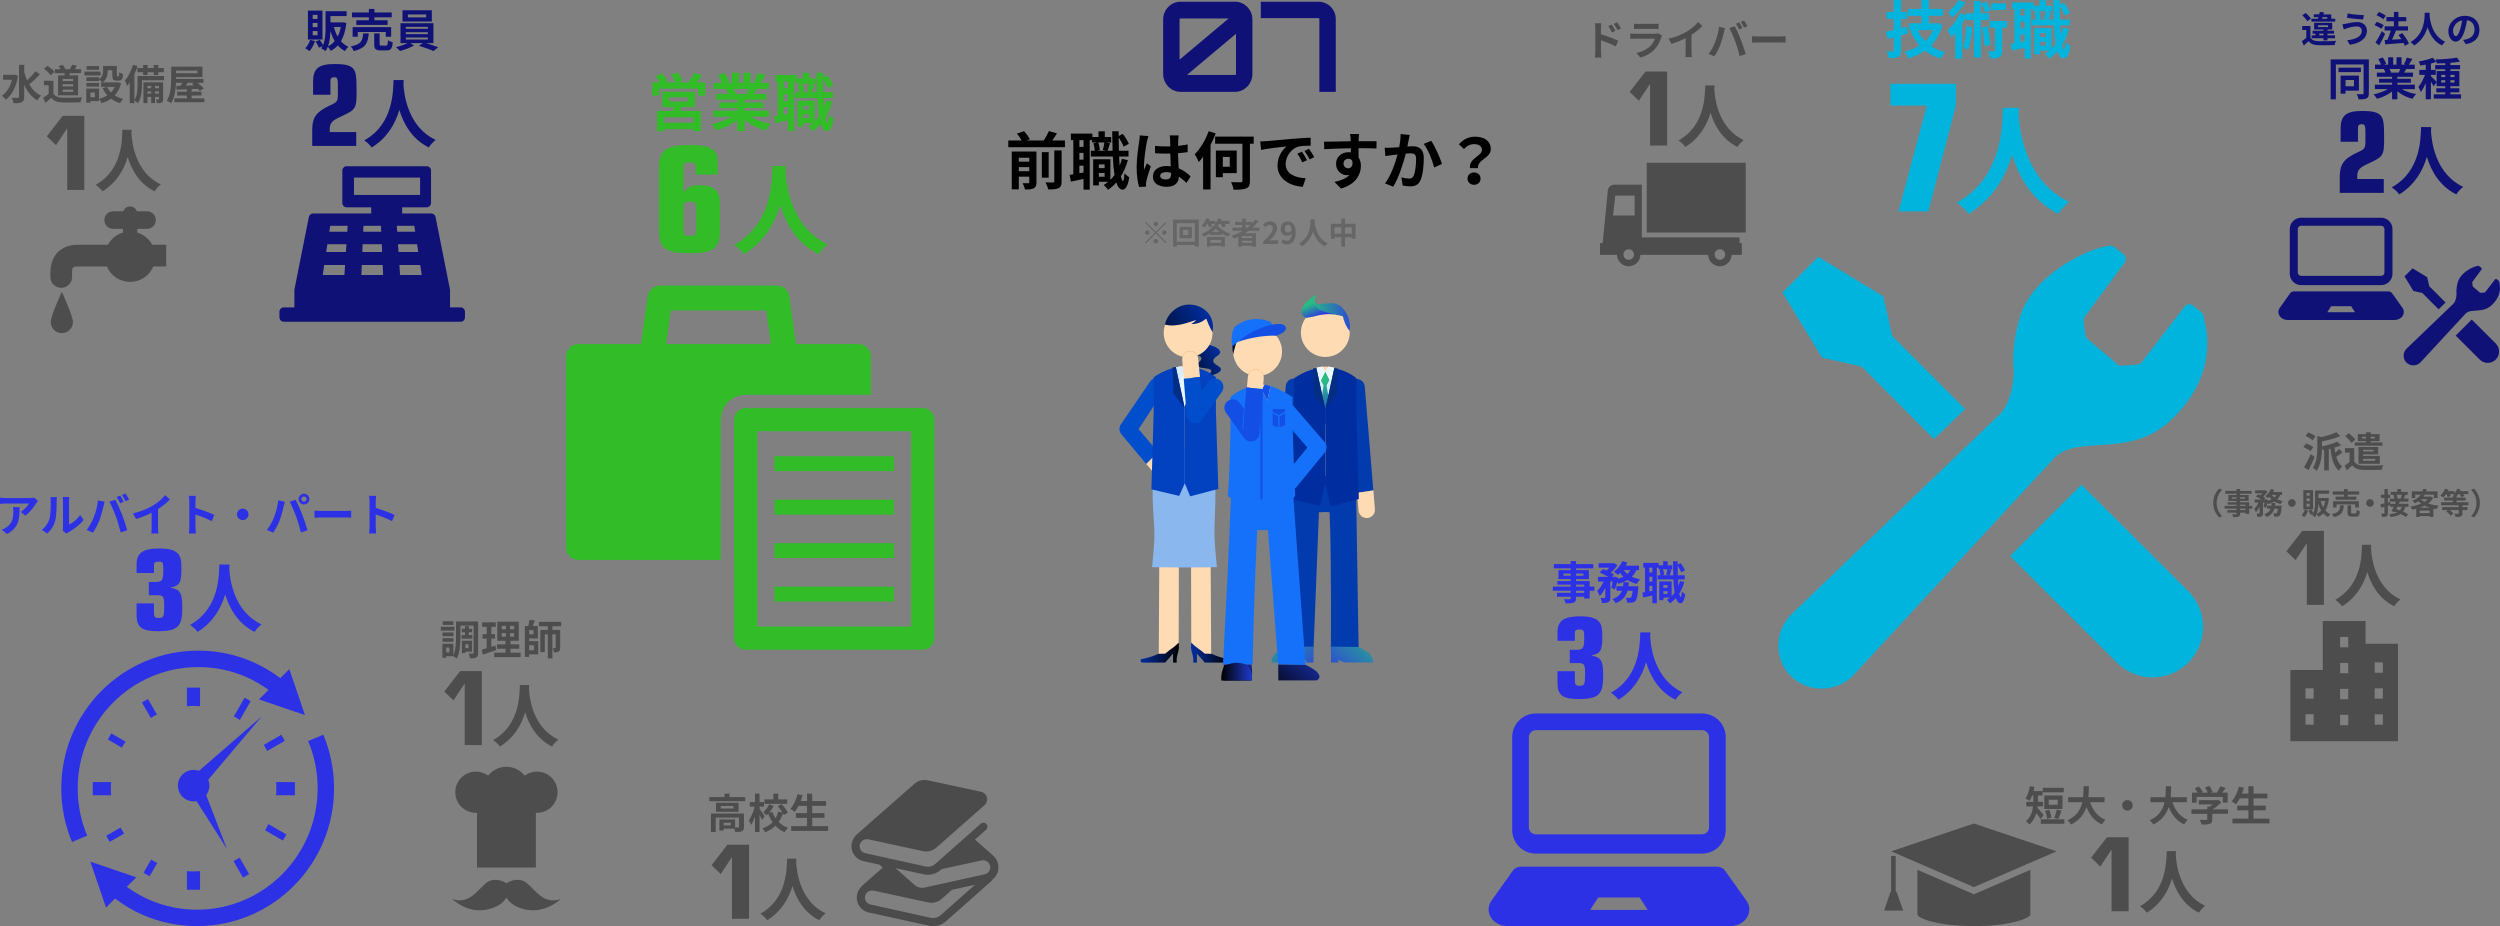 <?xml version="1.0" encoding="UTF-8"?>
<svg xmlns="http://www.w3.org/2000/svg" xmlns:xlink="http://www.w3.org/1999/xlink" id="_レイヤー_2" viewBox="0 0 1997.28 739.87">
  <rect x="0" y="0" width="1997.28" height="739.87" fill="#808080" stroke="none"/>
  <defs>
    <style>.cls-1{fill:#d7edff;}.cls-2{fill:url(#_名称未設定グラデーション_3-2);}.cls-3{fill:#01b4de;}.cls-4{fill:#2d31e6;}.cls-5{fill:#4b4b4b;}.cls-6{fill:#004ecc;}.cls-7{fill:url(#_名称未設定グラデーション_14-2);}.cls-8{fill:#1571f9;}.cls-9{fill:#023bad;}.cls-10{fill:#4d4d4d;}.cls-11{fill:#002ea1;}.cls-12{fill:#134fe5;}.cls-13{fill:url(#_名称未設定グラデーション_18-5);}.cls-14{fill:url(#_名称未設定グラデーション_18);}.cls-15{fill:#c5d3d3;}.cls-16{fill:#0047ad;}.cls-17{fill:#002d87;}.cls-18{fill:url(#_名称未設定グラデーション_18-4);}.cls-19{fill:#85ddd3;}.cls-20{fill:url(#_名称未設定グラデーション_3-3);}.cls-21{fill:url(#_名称未設定グラデーション_18-3);}.cls-22{fill:#0f1177;}.cls-23{fill:url(#_名称未設定グラデーション_14-4);}.cls-24{fill:#032e84;}.cls-25{fill:#ebf7ff;}.cls-26{fill:#ffdbb3;}.cls-27{fill:#8ab7ed;}.cls-28{fill:#f9b26b;}.cls-29{fill:#0241bf;}.cls-30{fill:#32bc28;}.cls-31{fill:url(#_名称未設定グラデーション_3);}.cls-32{fill:url(#_名称未設定グラデーション_14);}.cls-33{fill:url(#_名称未設定グラデーション_3-4);}.cls-34{fill:url(#_名称未設定グラデーション_18-2);}.cls-35{fill:url(#_名称未設定グラデーション_14-3);}.cls-36{fill:#666;}</style>
    <linearGradient id="_名称未設定グラデーション_14" x1="902.11" y1="347.78" x2="871.1" y2="373.13" gradientTransform="translate(142.79 -210.12) rotate(9.47)" gradientUnits="userSpaceOnUse">
      <stop offset="0" stop-color="#002ea1"></stop>
      <stop offset="1" stop-color="#000"></stop>
    </linearGradient>
    <linearGradient id="_名称未設定グラデーション_14-2" x1="887.01" y1="317.93" x2="837.03" y2="358.79" xlink:href="#_名称未設定グラデーション_14"></linearGradient>
    <linearGradient id="_名称未設定グラデーション_14-3" x1="911.26" y1="521.41" x2="941.87" y2="521.41" gradientTransform="matrix(1,0,0,1,0,0)" xlink:href="#_名称未設定グラデーション_14"></linearGradient>
    <linearGradient id="_名称未設定グラデーション_14-4" x1="951.49" y1="521.41" x2="982.11" y2="521.41" gradientTransform="matrix(1,0,0,1,0,0)" xlink:href="#_名称未設定グラデーション_14"></linearGradient>
    <linearGradient id="_名称未設定グラデーション_18" x1="1055.9" y1="304.96" x2="1063.41" y2="337.75" gradientUnits="userSpaceOnUse">
      <stop offset="0" stop-color="#28bc82"></stop>
      <stop offset="1" stop-color="#2d31e6"></stop>
    </linearGradient>
    <linearGradient id="_名称未設定グラデーション_18-2" x1="1013.82" y1="501.07" x2="1051.85" y2="545.38" xlink:href="#_名称未設定グラデーション_18"></linearGradient>
    <linearGradient id="_名称未設定グラデーション_18-3" x1="339.04" y1="501.07" x2="377.07" y2="545.38" gradientTransform="translate(1437.95) rotate(-180) scale(1 -1)" xlink:href="#_名称未設定グラデーション_18"></linearGradient>
    <linearGradient id="_名称未設定グラデーション_18-4" x1="1047.46" y1="252.54" x2="1085.85" y2="250.96" xlink:href="#_名称未設定グラデーション_18"></linearGradient>
    <linearGradient id="_名称未設定グラデーション_18-5" x1="1049.25" y1="241.83" x2="1054.09" y2="253.17" xlink:href="#_名称未設定グラデーション_18"></linearGradient>
    <linearGradient id="_名称未設定グラデーション_3" x1="1191" y1="514.78" x2="1229.04" y2="559.09" gradientTransform="translate(2247.11) rotate(-180) scale(1 -1)" gradientUnits="userSpaceOnUse">
      <stop offset="0" stop-color="#1e3acc"></stop>
      <stop offset="1" stop-color="#000"></stop>
    </linearGradient>
    <linearGradient id="_名称未設定グラデーション_3-2" x1="1254.06" y1="525.47" x2="1258.57" y2="538.2" xlink:href="#_名称未設定グラデーション_3"></linearGradient>
    <linearGradient id="_名称未設定グラデーション_3-3" x1="1246.79" y1="536.6" x2="1271.45" y2="536.6" xlink:href="#_名称未設定グラデーション_3"></linearGradient>
    <linearGradient id="_名称未設定グラデーション_3-4" x1="1242.16" y1="242.94" x2="1278.1" y2="241.46" gradientTransform="translate(2221.09 -106.85) rotate(173.76) scale(1 -1)" xlink:href="#_名称未設定グラデーション_3"></linearGradient>
  </defs>
  <g id="_レイヤー_2-2">
    <path d="m850.79,112.24v5.35h-45.25v-5.35h10.65c-.9-1.7-2.35-3.85-3.75-5.5l5.65-1.95c1.8,1.9,3.8,4.6,4.65,6.5l-2.75.95h13.9c1.5-2.3,3.1-5.25,4.1-7.55l6.45,1.9c-1.2,1.95-2.55,3.9-3.8,5.65h10.15Zm-22.75,33.4c0,2.55-.5,3.95-2.2,4.8-1.6.85-3.9.95-6.95.95-.3-1.5-1.15-3.7-1.9-5.05,1.85.1,3.85.1,4.5.05.6,0,.8-.2.8-.8v-4.45h-8.35v10.1h-5.65v-30.2h19.75v24.6Zm-14.1-19.6v3.1h8.35v-3.1h-8.35Zm8.35,10.75v-3.25h-8.35v3.25h8.35Zm15.5,5.15h-5.45v-20.4h5.45v20.4Zm4.5-21.8h5.85v24.85c0,2.95-.55,4.4-2.55,5.35-1.9.9-4.6,1.05-8.2,1-.3-1.6-1.25-4.05-2.15-5.6,2.55.1,5.15.1,6,.05.8,0,1.05-.2,1.05-.9v-24.75Z"></path>
    <path d="m901.09,127.94c-1.35,4.8-3.2,9.1-5.55,12.85.45,2.4,1,3.75,1.6,3.8.6,0,1-2.3,1.2-6.25.85,1.2,3,2.75,3.85,3.3-1.25,8.1-3.6,9.85-5.3,9.85-2.25-.05-3.9-2.05-5.1-5.7-1.95,2.25-4.15,4.2-6.55,5.85-.65-1-2.35-2.95-3.4-3.9,1.25-.75,2.45-1.6,3.55-2.5h-7.5v2.9h-4.55v-20.9h13.75v16.45c1.2-1.15,2.3-2.45,3.3-3.85-.65-4.05-1.1-9.05-1.35-14.8h-17.55v-4.6h3.15c-.1-1.65-.5-4.1-1.1-5.95l2.9-.7h-3.95v-1.85h-1.9v39.6h-4.95v-8.55c-3.55.75-7.1,1.5-10.1,2.1l-1-5.45c.9-.1,1.9-.25,2.95-.45v-27.25h-1.95v-5.2h17.15v2.7h4.9v-4.5h5.05v4.5h5.1v4.35h-4.3l3.4.65c-.75,2.15-1.45,4.4-2,6h4c-.15-4.8-.25-10-.3-15.55h5.2v3.75l3.2-1.7c2.05,2.45,4,5.7,4.9,7.95l-4.15,2.3c-.7-2-2.3-4.95-3.95-7.3,0,3.7.05,7.2.15,10.55h7.7v4.6h-7.5c.1,2.65.25,5.1.45,7.35.7-1.75,1.3-3.6,1.8-5.5l4.75,1.05Zm-35.45-16h-3.3v5.4h3.3v-5.4Zm0,10.2h-3.3v5.4h3.3v-5.4Zm0,15.65v-5.45h-3.3v6.05l3.3-.6Zm11.75-24c.75,1.9,1.2,4.45,1.3,6.1l-2.25.55h7.2l-2.6-.6c.5-1.7,1.05-4.25,1.3-6.05h-4.95Zm.5,17.55v3h4.6v-3h-4.6Zm4.6,9.85v-3h-4.6v3h4.6Z"></path>
    <path d="m917.48,108.74c-.4,1-1,3.5-1.2,4.4-.75,3.3-2.35,14.2-2.35,19.15,0,1,.05,2.2.2,3.2.65-1.75,1.45-3.4,2.2-5.05l3.05,2.45c-1.4,4.05-3,9.1-3.55,11.8-.15.7-.3,1.75-.25,2.3,0,.5,0,1.35.05,2.05l-5.6.4c-1-3.45-1.95-9.1-1.95-15.8,0-7.5,1.45-16.85,2.05-20.65.2-1.4.45-3.3.45-4.85l6.9.6Zm30.4,37.35c-2.05-1.95-4.05-3.6-6-4.95-.3,4.7-3,8.1-9.7,8.1s-11.1-2.9-11.1-8.1,4.25-8.5,11-8.5c1.15,0,2.25.05,3.25.2-.15-3.05-.3-6.65-.35-10.15-1.2.05-2.4.05-3.55.05-2.9,0-5.7-.1-8.65-.3v-5.9c2.85.3,5.7.45,8.65.45,1.15,0,2.35,0,3.5-.05-.05-2.45-.05-4.45-.1-5.5,0-.75-.15-2.25-.3-3.25h7.1c-.15.95-.25,2.15-.3,3.2-.05,1.1-.15,2.95-.15,5.15,2.7-.3,5.3-.65,7.65-1.15v6.15c-2.4.35-5,.65-7.7.85.1,4.8.35,8.75.55,12.1,4.15,1.7,7.25,4.25,9.55,6.4l-3.35,5.2Zm-12.3-8.05c-1.3-.35-2.65-.55-4-.55-2.8,0-4.7,1.15-4.7,3,0,2,2,2.9,4.6,2.9,3.05,0,4.1-1.6,4.1-4.5v-.85Z"></path>
    <path d="m971.23,106.59c-1.15,3.05-2.5,6.1-4.1,9.15v35.65h-5.95v-26.15c-1.15,1.55-2.35,2.95-3.5,4.2-.55-1.45-2.15-4.7-3.2-6.2,4.4-4.4,8.7-11.4,11.15-18.45l5.6,1.8Zm30.35,8.25h-3v29.65c0,3.45-.75,5.05-2.9,6-2.1.9-5.5,1.1-10.15,1.1-.2-1.75-1.15-4.35-2-6.1,3.25.15,6.75.15,7.75.15s1.3-.3,1.3-1.25v-29.55h-21.8v-5.7h30.8v5.7Zm-24.65,23.5v3.25h-5.55v-21.35h16.65v18.1h-11.1Zm0-12.95v7.8h5.55v-7.8h-5.55Z"></path>
    <path d="m1011.68,112.74c4.15-.35,12.35-1.1,21.4-1.9,5.1-.4,10.5-.7,14-.85l.05,6.4c-2.65,0-6.9.05-9.55.65-6,1.6-10.45,8-10.45,13.85,0,8.15,7.6,11.1,16,11.5l-2.3,6.85c-10.4-.65-20.2-6.25-20.2-17,0-7.15,3.95-12.75,7.3-15.25-4.3.45-14.7,1.55-20.45,2.8l-.65-6.8c2-.05,3.9-.15,4.85-.25Zm32.5,15.25l-3.8,1.7c-1.25-2.75-2.3-4.7-3.9-6.95l3.7-1.55c1.2,1.8,3.05,4.8,4,6.8Zm5.8-2.45l-3.75,1.8c-1.35-2.7-2.5-4.55-4.1-6.75l3.65-1.7c1.25,1.75,3.15,4.7,4.2,6.65Z"></path>
    <path d="m1099.69,118.64c-3-.15-7.65-.25-14.35-.25.05,2.5.05,5.2.05,7.35,1.25,1.85,1.85,4.25,1.85,6.85,0,6.45-3.8,14.65-15.9,18.05l-5.25-5.3c5-1.05,9.35-2.7,12.1-5.65-.7.15-1.45.25-2.25.25-3.85,0-8.55-3.05-8.55-9.1,0-5.6,4.5-9.25,9.9-9.25.7,0,1.35.05,1.95.15l-.05-3.3c-7.5.1-15.15.4-21.25.75l-.15-6c5.65,0,14.65-.25,21.3-.35,0-.6,0-1.15-.05-1.5-.1-1.6-.25-3.5-.45-4.3h7.2c-.15.8-.3,3.45-.35,4.25,0,.4-.05.9-.05,1.5,5,0,11.75-.05,14.35,0l-.05,5.85Zm-22.55,15.8c2.05,0,3.9-1.55,3.25-5.85-.7-1.2-1.85-1.75-3.25-1.75-1.9,0-3.8,1.3-3.8,3.9,0,2.3,1.85,3.7,3.8,3.7Z"></path>
    <path d="m1126.28,107.84c-.3,1.3-.65,2.85-.9,4.1-.25,1.5-.65,3.3-1,5.1,1.65-.1,3.15-.2,4.15-.2,5.25,0,8.95,2.35,8.95,9.45,0,5.85-.7,13.75-2.8,18.05-1.65,3.45-4.4,4.55-8.15,4.55-1.9,0-4.25-.3-5.9-.7l-1.1-6.55c1.9.55,4.75,1.05,6.05,1.05,1.65,0,2.95-.5,3.7-2.15,1.4-2.75,2.05-8.65,2.05-13.55,0-3.95-1.7-4.5-4.85-4.5-.8,0-2,.1-3.4.2-1.9,7.5-5.5,19.15-10.05,26.45l-6.5-2.6c4.85-6.5,8.2-16.4,10-23.15-1.75.2-3.3.4-4.25.55-1.4.15-3.95.5-5.5.75l-.55-6.7c1.8.15,3.45.05,5.25,0,1.55-.05,3.9-.2,6.4-.4.7-3.8,1.1-7.4,1.05-10.5l7.35.75Zm17.1,4.65c3,4.25,7.15,13.7,8.65,18.4l-6.25,2.95c-1.3-5.5-4.85-14.45-8.4-18.85l6-2.5Z"></path>
    <path d="m1183.93,119.84c0-3-2.4-4.7-6.3-4.7-3.1,0-5.7,1.35-8,3.95l-4.1-3.8c3.15-3.7,7.55-6.1,12.9-6.1,7.25,0,12.55,3.35,12.55,10,0,7.35-10.9,8.2-10.15,15.15h-6.45c-1.05-7.85,9.55-9.65,9.55-14.5Zm-6.3,17.95c3,0,5.2,2,5.2,4.9s-2.2,4.95-5.2,4.95-5.2-2.05-5.2-4.95,2.2-4.9,5.2-4.9Z"></path>
    <path class="cls-22" d="m986.76,1.37c7.6,0,13.8,6.5,13.8,14.1v43.7c0,7.6-6.2,14.2-13.8,14.2h-43.7c-7.6,0-13.8-6.6-13.8-14.2V15.47c0-7.6,6.2-14.1,13.8-14.1h43.7Zm-43.7,13.4c-.4,0-.7.3-.7.7v32.2l39.2-32.9h-38.5Zm43.7,45.1c.4,0,.7-.3.7-.7V26.97l-39.2,32.9h38.5Z"></path>
    <path class="cls-22" d="m1053.36,1.37c7.6,0,13.8,6.2,13.8,13.8v58.2h-13.1V15.17c0-.4-.3-.7-.7-.7h-46.1V1.37h46.1Z"></path>
    <path class="cls-3" d="m1524.15,26.75c-1.75.5-3.55,1-5.35,1.45v11.95c0,2.9-.55,4.3-2.25,5.25-1.65.9-4.05,1.05-7.55,1.05-.25-1.5-1-3.85-1.7-5.4,1.95.05,4,.05,4.65.05.75,0,.95-.25.95-1v-10.3l-4.85,1.2-1.55-5.65c1.85-.35,4-.85,6.4-1.45v-8.85h-5.75v-5.5h5.75V.05h5.9v9.5h4.9v5.5h-4.9v7.4l4.6-1.15.75,5.45Zm27.7-6.75c-1.9,6.95-5.1,12.4-9.3,16.6,3.25,2.3,7.1,3.95,11.55,5.05-1.25,1.2-2.95,3.6-3.8,5.15-4.85-1.45-9-3.5-12.45-6.3-3.9,2.7-8.3,4.7-13.15,6.15-.65-1.6-2.1-4.1-3.2-5.4,4.4-1.05,8.45-2.65,11.95-4.9-2.95-3.35-5.3-7.3-7.1-11.9l1.5-.45h-2.6v-5.35h9.85v-6h-10.75v-5.5h10.75V0h5.9v7.15h11.2v5.5h-11.2v6h6l1.05-.25,3.8,1.6Zm-19.7,4c1.4,3.3,3.4,6.3,5.9,8.85,2.6-2.5,4.75-5.45,6.25-8.85h-12.15Z"></path>
    <path class="cls-3" d="m1582.55,16.1v29.85h-5.5v-29.85h-6.65v-2.05c-.85,1.7-1.85,3.45-2.9,5.1v27.6h-5.45v-20.25c-1.05,1.15-2.05,2.25-3.1,3.2-.55-1.25-2.15-4.25-3.2-5.5,3.95-3.3,7.8-8.5,10.15-13.65l4.5,1.55v-1.45h6.65V.8h5.5v9.85h6.45v5.45h-6.45Zm-12.45-14.1c-2.65,4.35-6.85,9.05-10.7,12.1-.7-1.25-2.15-3.45-3.05-4.45,3.2-2.45,6.65-6.4,8.4-9.55l5.35,1.9Zm5.55,19.6c-.5,6.95-1.55,13.9-3.5,18.45-.85-.7-2.9-2.1-4-2.75,1.8-4,2.45-10.25,2.75-16.4l4.75.7Zm10.55-11.6c-.6-1.85-2-4.8-3.3-7l3.95-1.65c1.3,2.15,2.8,4.95,3.4,6.8l-4.05,1.85Zm1.65,11c1.05,4.8,1.95,10.8,2.25,14.85l-4.6.9c-.15-4-1.05-10.15-2-14.9l4.35-.85Zm15.5,1.1h-3.85v18.2c0,2.8-.4,4.4-2.15,5.35s-4.2,1.05-7.5,1.05c-.15-1.65-.85-4.05-1.6-5.8,2.05.1,4.15.1,4.75.1.65,0,.85-.15.85-.8v-18.1h-4.35v-5.3h13.85v5.3Zm-.75-14.15h-11.85V2.75h11.85v5.2Z"></path>
    <path class="cls-3" d="m1652.95,23.15c-1.35,4.8-3.2,9.1-5.55,12.85.45,2.4,1,3.75,1.6,3.8.6,0,1-2.3,1.2-6.25.85,1.2,3,2.75,3.85,3.3-1.25,8.1-3.6,9.85-5.3,9.85-2.25-.05-3.9-2.05-5.1-5.7-1.95,2.25-4.15,4.2-6.55,5.85-.65-1-2.35-2.95-3.4-3.9,1.25-.75,2.45-1.6,3.55-2.5h-7.5v2.9h-4.55v-20.9h13.75v16.45c1.2-1.15,2.3-2.45,3.3-3.85-.65-4.05-1.1-9.05-1.35-14.8h-17.55v-4.6h3.15c-.1-1.65-.5-4.1-1.1-5.95l2.9-.7h-3.95v-1.85h-1.9v39.6h-4.95v-8.55c-3.55.75-7.1,1.5-10.1,2.1l-1-5.45c.9-.1,1.9-.25,2.95-.45V7.15h-1.95V1.95h17.15v2.7h4.9V.15h5.05v4.5h5.1v4.35h-4.3l3.4.65c-.75,2.15-1.45,4.4-2,6h4c-.15-4.8-.25-10-.3-15.55h5.2v3.75l3.2-1.7c2.05,2.45,4,5.7,4.9,7.95l-4.15,2.3c-.7-2-2.3-4.95-3.95-7.3,0,3.7.05,7.2.15,10.55h7.7v4.6h-7.5c.1,2.65.25,5.1.45,7.35.7-1.75,1.3-3.6,1.8-5.5l4.75,1.05Zm-35.45-16h-3.3v5.4h3.3v-5.4Zm0,10.2h-3.3v5.4h3.3v-5.4Zm0,15.65v-5.45h-3.3v6.05l3.3-.6Zm11.75-24c.75,1.9,1.2,4.45,1.3,6.1l-2.25.55h7.2l-2.6-.6c.5-1.7,1.05-4.25,1.3-6.05h-4.95Zm.5,17.55v3h4.6v-3h-4.6Zm4.6,9.85v-3h-4.6v3h4.6Z"></path>
    <path class="cls-3" d="m1510.32,66.97h52.26v17.27l-22,84.66h-23.84l22.62-84.51h-29.04v-17.42Z"></path>
    <path class="cls-3" d="m1612.96,86.11c-.09,1.5-.19,3.38-.28,5.35.75,12.96,5.45,53.46,40.49,69.9-3.48,2.63-6.86,6.48-8.64,9.49-21.23-10.52-31.75-29.88-37.02-47.16-5.07,16.91-14.94,35.04-34.76,47.16-1.97-2.91-5.64-6.29-9.39-8.92,37.49-20.76,36.17-63.42,36.83-75.82h12.78Z"></path>
    <path class="cls-30" d="m563.52,65.79v10.65h-5.75v-5.6h-31.25v5.6h-5.4v-10.65h6.05c-.9-1.6-2.15-3.4-3.3-4.9l5.15-2.2c1.65,1.9,3.6,4.55,4.45,6.4l-1.6.7h7.7c-.7-1.8-2.05-4.25-3.25-6.15l5.2-1.75c1.45,1.95,3.1,4.8,3.8,6.6l-3.5,1.3h8.2c1.6-2.15,3.5-5.2,4.45-7.55l6.4,2c-1.45,1.9-2.95,3.9-4.35,5.55h7Zm-18.85,19.75c-.4,1.1-.85,2.1-1.3,3.05h16.55v16.25h-5.9v-1.65h-23.45v1.65h-5.65v-16.25h12.55c.25-1,.55-2.05.75-3.05h-9.1v-12.25h26.1v12.25h-10.55Zm9.35,8.15h-23.45v4.35h23.45v-4.35Zm-19.4-12.5h14.85v-3.5h-14.85v3.5Z"></path>
    <path class="cls-30" d="m599.82,93.34c4.25,2.6,10.05,4.55,15.85,5.45-1.35,1.3-3.1,3.8-4,5.4-6.15-1.55-12.2-4.55-16.8-8.45v9h-5.85v-8.7c-4.65,3.65-10.8,6.55-16.75,8.1-.85-1.45-2.55-3.75-3.8-4.95,5.6-1.15,11.5-3.25,15.8-5.85h-14.35v-4.9h19.1v-2.2h-14.4v-4.3h14.4v-2.25h-16.9v-4.65h9.5c-.4-1.25-1.05-2.75-1.7-3.9l.6-.1h-10.45v-4.85h6.7c-.7-1.9-2-4.3-3.1-6.2l5.1-1.75c1.45,2.15,3.1,5.1,3.8,7.05l-2.45.9h4.55v-8.15h5.55v8.15h3.7v-8.15h5.6v8.15h4.45l-1.8-.55c1.2-2.05,2.45-5.05,3.15-7.25l6.25,1.5c-1.4,2.3-2.75,4.55-3.9,6.3h6.5v4.85h-9.4c-.8,1.45-1.6,2.8-2.35,4h9.8v4.65h-17.35v2.25h15v4.3h-15v2.2h19.45v4.9h-14.5Zm-13.6-22.3c.7,1.3,1.35,2.75,1.7,3.85l-.85.15h9.35c.6-1.2,1.2-2.65,1.75-4h-11.95Z"></path>
    <path class="cls-30" d="m664.92,81.14c-1.35,4.8-3.2,9.1-5.55,12.85.45,2.4,1,3.75,1.6,3.8.6,0,1-2.3,1.2-6.25.85,1.2,3,2.75,3.85,3.3-1.25,8.1-3.6,9.85-5.3,9.85-2.25-.05-3.9-2.05-5.1-5.7-1.95,2.25-4.15,4.2-6.55,5.85-.65-1-2.35-2.95-3.4-3.9,1.25-.75,2.45-1.6,3.55-2.5h-7.5v2.9h-4.55v-20.9h13.75v16.45c1.2-1.15,2.3-2.45,3.3-3.85-.65-4.05-1.1-9.05-1.35-14.8h-17.55v-4.6h3.15c-.1-1.65-.5-4.1-1.1-5.95l2.9-.7h-3.95v-1.85h-1.9v39.6h-4.95v-8.55c-3.55.75-7.1,1.5-10.1,2.1l-1-5.45c.9-.1,1.9-.25,2.95-.45v-27.25h-1.95v-5.2h17.15v2.7h4.9v-4.5h5.05v4.5h5.1v4.35h-4.3l3.4.65c-.75,2.15-1.45,4.4-2,6h4c-.15-4.8-.25-10-.3-15.55h5.2v3.75l3.2-1.7c2.05,2.45,4,5.7,4.9,7.95l-4.15,2.3c-.7-2-2.3-4.95-3.95-7.3,0,3.7.05,7.2.15,10.55h7.7v4.6h-7.5c.1,2.65.25,5.1.45,7.35.7-1.75,1.3-3.6,1.8-5.5l4.75,1.05Zm-35.45-16h-3.3v5.4h3.3v-5.4Zm0,10.2h-3.3v5.4h3.3v-5.4Zm0,15.65v-5.45h-3.3v6.05l3.3-.6Zm11.75-24c.75,1.9,1.2,4.45,1.3,6.1l-2.25.55h7.2l-2.6-.6c.5-1.7,1.05-4.25,1.3-6.05h-4.95Zm.5,17.55v3h4.6v-3h-4.6Zm4.6,9.85v-3h-4.6v3h4.6Z"></path>
    <path class="cls-30" d="m546.33,153.58c3.68-4.44,6.09-5.59,12.06-5.59,12.06,0,16.76,4.06,16.76,14.73v21.33c0,14.35-5.08,18.28-23.87,18.28s-24.76-3.56-24.76-17.27v-51.8c0-13.08,5.97-17.39,23.74-17.39s23.11,3.3,23.11,13.46v10.03h-17.52v-5.46c0-3.17-1.27-4.19-4.95-4.19s-4.82,1.02-4.82,4.19v19.68h.25Zm-.25,30.35c0,3.56,1.14,4.57,4.95,4.57s5.21-1.14,5.21-4.57v-18.16c0-3.56-1.27-4.7-5.21-4.7s-4.95,1.02-4.95,4.7v18.16Z"></path>
    <path class="cls-30" d="m627.81,132.66c-.08,1.25-.16,2.81-.23,4.45.62,10.77,4.53,44.42,33.65,58.08-2.89,2.19-5.7,5.39-7.18,7.88-17.64-8.74-26.39-24.82-30.76-39.19-4.22,14.05-12.41,29.12-28.88,39.19-1.64-2.42-4.68-5.23-7.81-7.42,31.15-17.25,30.05-52.69,30.6-63h10.62Z"></path>
    <path class="cls-36" d="m923.4,185.13l7.92-7.92.7.7-7.92,7.92,7.92,7.92-.7.7-7.92-7.92-7.95,7.94-.7-.7,7.94-7.95-7.92-7.92.7-.7,7.92,7.92Zm-5.04.7c0,.98-.82,1.8-1.8,1.8s-1.8-.82-1.8-1.8.82-1.8,1.8-1.8,1.8.82,1.8,1.8Zm5.04-5.04c-.98,0-1.8-.82-1.8-1.8s.82-1.8,1.8-1.8,1.8.82,1.8,1.8-.82,1.8-1.8,1.8Zm0,10.08c.98,0,1.8.82,1.8,1.8s-.82,1.8-1.8,1.8-1.8-.82-1.8-1.8.82-1.8,1.8-1.8Zm5.04-5.04c0-.98.82-1.8,1.8-1.8s1.8.82,1.8,1.8-.82,1.8-1.8,1.8-1.8-.82-1.8-1.8Z"></path>
    <path class="cls-36" d="m957.68,175.41v21.6h-3.12v-1.27h-14.42v1.27h-2.98v-21.6h20.52Zm-3.12,17.67v-14.74h-14.42v14.74h14.42Zm-2.33-11.91v9.12h-9.79v-9.12h9.79Zm-2.88,2.5h-4.22v4.15h4.22v-4.15Z"></path>
    <path class="cls-36" d="m974.14,178.92c-.41.6-.82,1.15-1.25,1.61,2.59,2.88,6.36,5.11,9.96,6.19-.65.67-1.22,1.63-1.68,2.38-1.58-.62-3.31-1.51-4.92-2.52v1.06h-9.62v-1.15c-1.58,1.03-3.31,1.94-5.06,2.66-.31-.6-.98-1.61-1.54-2.21,4.03-1.49,7.87-4.27,9.82-6.77h1.39c-.46-.31-.91-.6-1.25-.77.19-.14.36-.31.55-.48h-2.93c.41.7.79,1.42.98,1.99l-2.52.84c-.22-.74-.74-1.87-1.32-2.83h-.24c-.7,1.13-1.44,2.14-2.16,2.93-.55-.43-1.7-1.2-2.38-1.56,1.54-1.42,2.93-3.72,3.7-5.93l2.74.7c-.19.48-.38.98-.62,1.46h5.21v1.92c1.01-1.15,1.85-2.62,2.35-4.08l2.81.65c-.19.5-.41,1.01-.62,1.51h6.7v2.4h-3.89c.48.67.91,1.34,1.15,1.9l-2.64.94c-.29-.77-.98-1.87-1.63-2.83h-1.08Zm-9.87,10.3h14.31v7.75h-2.86v-.58h-8.71v.65h-2.74v-7.82Zm2.74,2.45v2.26h8.71v-2.26h-8.71Zm7.37-6.36c-1.2-.89-2.26-1.82-3.07-2.74-.77.91-1.8,1.85-2.98,2.74h6.05Z"></path>
    <path class="cls-36" d="m997.52,184.39c-.94.67-1.85,1.3-2.83,1.92h8.71v10.66h-2.98v-.62h-8.26v.72h-2.86v-7.85c-1.2.53-2.45,1.06-3.67,1.51-.36-.62-1.2-1.78-1.75-2.35,3.14-.98,6.17-2.35,8.93-3.98h-8.16v-2.52h7.7v-2.18h-5.64v-2.47h5.64v-2.59h2.83v2.59h5.21v1.18c.91-.98,1.73-1.99,2.47-3.05l2.45,1.25c-1.37,1.9-2.98,3.67-4.73,5.28h5.57v2.52h-8.64Zm2.9,4.25h-8.26v1.54h8.26v-1.54Zm0,5.33v-1.63h-8.26v1.63h8.26Zm-5.23-12.1h1.32c.91-.7,1.78-1.42,2.59-2.18h-3.91v2.18Z"></path>
    <path class="cls-36" d="m1009.16,192.91c4.82-4.32,7.68-7.66,7.68-10.39,0-1.8-.98-2.88-2.66-2.88-1.3,0-2.38.84-3.26,1.82l-1.92-1.92c1.63-1.73,3.22-2.69,5.64-2.69,3.36,0,5.59,2.16,5.59,5.47s-2.67,6.67-5.91,9.84c.89-.1,2.06-.19,2.88-.19h3.86v2.98h-11.91v-2.04Z"></path>
    <path class="cls-36" d="m1025.36,191.16c.65.7,1.75,1.25,2.81,1.25,1.99,0,3.65-1.51,3.79-5.98-.91,1.2-2.42,1.94-3.65,1.94-2.95,0-5.09-1.82-5.09-5.59s2.54-5.93,5.59-5.93c3.36,0,6.38,2.64,6.38,8.81,0,6.72-3.29,9.62-6.82,9.62-2.21,0-3.82-.94-4.87-2.02l1.85-2.11Zm6.55-7.2c-.31-3.24-1.54-4.44-3.05-4.44-1.32,0-2.4,1.08-2.4,3.26s.98,3.07,2.52,3.07c.96,0,2.06-.53,2.93-1.9Z"></path>
    <path class="cls-36" d="m1050.39,175.17c-.02.38-.05.86-.07,1.37.19,3.31,1.39,13.66,10.34,17.86-.89.67-1.75,1.66-2.21,2.42-5.42-2.69-8.11-7.63-9.46-12.05-1.3,4.32-3.82,8.95-8.88,12.05-.5-.74-1.44-1.61-2.4-2.28,9.58-5.3,9.24-16.2,9.41-19.37h3.26Z"></path>
    <path class="cls-36" d="m1083,178.77v11.98h-3v-1.2h-5.42v7.49h-3.02v-7.49h-5.4v1.32h-2.88v-12.1h8.28v-4.15h3.02v4.15h8.42Zm-11.45,7.97v-5.16h-5.4v5.16h5.4Zm8.45,0v-5.16h-5.42v5.16h5.42Z"></path>
    <path class="cls-22" d="m251.69,32.79c-1.01,3.02-2.7,6.12-4.46,8.06-.79-.68-2.41-1.76-3.35-2.3,1.69-1.66,3.13-4.18,3.89-6.66l3.92.9Zm5.94-1.19h-11.63V8.49h11.63v23.11Zm-3.96-19.73h-3.85v3.28h3.85v-3.28Zm0,6.44h-3.85v3.35h3.85v-3.35Zm0,6.52h-3.85v3.35h3.85v-3.35Zm23.04-6.48c-.68,6.08-2.12,10.87-4.32,14.58,1.66,1.87,3.64,3.38,5.94,4.43-.94.79-2.2,2.34-2.77,3.42-2.2-1.15-4.07-2.7-5.65-4.5-1.62,1.76-3.53,3.2-5.69,4.36-.5-1.01-1.44-2.48-2.3-3.35-.5,1.26-1.12,2.48-1.87,3.53-.72-.65-2.45-1.76-3.42-2.2.43-.61.79-1.22,1.12-1.87l-2.92,1.4c-.47-1.33-1.66-3.42-2.7-4.97l3.31-1.4c.97,1.26,2.02,2.95,2.66,4.21,1.8-4.18,1.98-9.36,1.98-13.53v-13.5h16.85v3.85h-12.92v5.08h9.5l.68-.07,2.52.54Zm-9.32,14.47c-1.4-2.38-2.52-5.08-3.42-8.03-.11,3.92-.54,8.39-1.94,12.2,2.05-.97,3.85-2.38,5.36-4.18Zm-.61-11.23c.72,2.77,1.69,5.36,2.99,7.63,1.12-2.2,1.98-4.75,2.52-7.63h-5.51Z"></path>
    <path class="cls-22" d="m294.6,26.67c-.58,7.24-2.16,11.81-11.99,14.15-.4-1.12-1.48-2.81-2.34-3.71,8.53-1.66,9.43-4.9,9.86-10.44h4.46Zm.11-12.81h-13.46v-3.89h13.46v-2.84h4.43v2.84h13.82v3.89h-13.82v2.34h10.51v3.74h-24.98v-3.74h10.04v-2.34Zm13.46,15.51v-3.82h-22.32v3.82h-4.14v-7.67h30.78v7.67h-4.32Zm.22,7.06c1.19,0,1.4-.61,1.55-4.28.86.68,2.7,1.33,3.85,1.62-.47,5.18-1.58,6.52-4.97,6.52h-4.64c-4.18,0-5.22-1.22-5.22-5.08v-8.53h4.32v8.46c0,1.15.22,1.3,1.51,1.3h3.6Z"></path>
    <path class="cls-22" d="m340.57,34.48c3.35,1.01,7.02,2.3,9.5,3.28l-3.78,3.02c-2.77-1.3-7.74-3.06-11.55-4.18l2.99-2.12h-9.75l2.74,1.91c-2.92,1.69-7.52,3.42-11.16,4.32-.79-.9-2.27-2.23-3.24-3.06,3.1-.68,6.77-1.94,9.21-3.17h-5.58v-15.95h26.31v15.95h-5.69Zm4.43-17.28h-23.43v-9h23.43v9Zm-20.81,5.8h17.64v-1.55h-17.64v1.55Zm0,4.25h17.64v-1.55h-17.64v1.55Zm0,4.32h17.64v-1.58h-17.64v1.58Zm16.23-20.01h-14.54v2.34h14.54v-2.34Z"></path>
    <path class="cls-22" d="m250.11,65.31c0-10.58,4.37-14.18,17.48-14.18,7.86,0,12.14,1.07,14.47,3.59,2.23,2.43,2.82,6.02,2.82,17.19,0,14.95-.29,15.53-12.43,21.17-7.38,3.3-9.03,5.24-9.03,10.49v1.94h21.17v11.07h-35.15v-13.4c.1-9.61,3.5-14.08,14.37-19.03,5.73-2.62,6.12-3.2,6.12-9.32v-6.99c0-4.95-.58-6.12-2.82-6.12s-3.11.87-3.11,2.72v11.26h-13.88v-10.39Z"></path>
    <path class="cls-22" d="m322.51,63.98c-.06.96-.12,2.15-.18,3.4.48,8.24,3.46,33.96,25.73,44.41-2.21,1.67-4.36,4.12-5.49,6.03-13.49-6.69-20.18-18.98-23.52-29.97-3.22,10.74-9.49,22.27-22.09,29.97-1.25-1.85-3.58-4-5.97-5.67,23.82-13.19,22.98-40.29,23.4-48.17h8.12Z"></path>
    <path class="cls-4" d="m1273.73,471.94h-3.74v6.26h-4.36v-1.48h-6.48v1.12c0,2.12-.5,2.99-1.91,3.6-1.37.54-3.31.61-6.37.61-.22-1.01-.86-2.48-1.4-3.38,1.73.07,3.85.07,4.43.07.68-.04.9-.25.9-.9v-1.12h-10.94v-3.1h10.94v-1.69h-14.25v-3.28h14.25v-1.55h-10.65v-2.88h10.65v-1.58h-9.75v-7.13h9.75v-1.48h-13.43v-3.38h13.43v-2.34h4.36v2.34h13.75v3.38h-13.75v1.48h10.22v7.13h-10.22v1.58h10.83v4.43h3.74v3.28Zm-18.93-11.99v-1.73h-5.65v1.73h5.65Zm4.36-1.73v1.73h5.83v-1.73h-5.83Zm0,10.44h6.48v-1.55h-6.48v1.55Zm6.48,3.28h-6.48v1.69h6.48v-1.69Z"></path>
    <path class="cls-4" d="m1307.29,455.49c-.94,2.05-2.12,3.78-3.6,5.26,1.98.94,4.21,1.66,6.62,2.12-.94.86-2.12,2.56-2.7,3.63-2.74-.68-5.18-1.76-7.34-3.1-2.12,1.3-4.61,2.27-7.34,3.02-.22-.4-.58-.94-1.01-1.51-.5,2.23-1.12,4.39-1.76,6.01l-2.88-1.33c.4-1.33.83-3.13,1.15-4.97h-1.91v12.67c0,1.94-.29,3.1-1.55,3.74-1.22.68-2.84.76-5.08.76-.11-1.19-.68-2.92-1.22-4.07,1.33.04,2.77.04,3.24.04.43-.04.58-.11.58-.54v-7.7c-1.26,2.66-2.77,5.08-4.5,6.66-.36-1.22-1.3-2.99-1.94-4.14,1.98-1.76,3.85-4.57,5.11-7.42h-4.5v-3.74h8.24c-2.02-1.22-4.72-2.59-6.95-3.49l2.7-2.74c.86.32,1.87.72,2.84,1.15.79-.68,1.58-1.48,2.27-2.27h-8.64v-3.6h11.63l.65-.14,2.74,1.73c-1.22,2.02-3.24,4.21-5.25,5.94,1.04.54,1.94,1.08,2.63,1.58l-1.76,1.84h1.73l.58-.18,2.59.86-.14.83c1.58-.43,3.1-.97,4.39-1.66-.94-.9-1.8-1.91-2.56-2.99-.54.58-1.08,1.08-1.62,1.55-.83-.68-2.48-1.83-3.49-2.41,2.81-2.02,5.47-5.26,6.88-8.57l4,1.08c-.4.86-.83,1.69-1.33,2.52h10.62v3.56h-2.09Zm1.69,12.89s-.07,1.12-.14,1.62c-.58,6.23-1.22,9-2.27,10.15-.79.83-1.55,1.12-2.63,1.26-.9.11-2.38.14-4.03.07-.04-1.19-.5-2.88-1.15-3.96,1.3.14,2.52.18,3.1.18.5,0,.79-.07,1.15-.4.5-.47.97-2.02,1.37-5.36h-4.17c-1.22,4.28-3.78,7.78-9.47,10.01-.47-1.01-1.58-2.52-2.48-3.31,4.32-1.58,6.41-3.89,7.52-6.7h-4.36v-3.56h5.26c.18-1.04.29-2.09.36-3.2h4.28c-.11,1.08-.22,2.16-.36,3.2h8.03Zm-11.81-12.89c.79,1.12,1.8,2.16,2.99,3.06.97-.86,1.76-1.91,2.38-3.06h-5.36Z"></path>
    <path class="cls-4" d="m1345.59,464.96c-.97,3.46-2.3,6.55-4,9.25.32,1.73.72,2.7,1.15,2.74.43,0,.72-1.66.86-4.5.61.86,2.16,1.98,2.77,2.38-.9,5.83-2.59,7.09-3.82,7.09-1.62-.04-2.81-1.48-3.67-4.1-1.4,1.62-2.99,3.02-4.71,4.21-.47-.72-1.69-2.12-2.45-2.81.9-.54,1.76-1.15,2.56-1.8h-5.4v2.09h-3.28v-15.05h9.9v11.84c.86-.83,1.66-1.76,2.38-2.77-.47-2.92-.79-6.52-.97-10.65h-12.63v-3.31h2.27c-.07-1.19-.36-2.95-.79-4.28l2.09-.5h-2.84v-1.33h-1.37v28.51h-3.56v-6.16c-2.56.54-5.11,1.08-7.27,1.51l-.72-3.92c.65-.07,1.37-.18,2.12-.32v-19.62h-1.4v-3.74h12.35v1.94h3.53v-3.24h3.64v3.24h3.67v3.13h-3.1l2.45.47c-.54,1.55-1.04,3.17-1.44,4.32h2.88c-.11-3.46-.18-7.2-.22-11.19h3.74v2.7l2.3-1.22c1.48,1.76,2.88,4.1,3.53,5.72l-2.99,1.66c-.5-1.44-1.66-3.56-2.84-5.26,0,2.66.04,5.18.11,7.59h5.54v3.31h-5.4c.07,1.91.18,3.67.32,5.29.5-1.26.94-2.59,1.3-3.96l3.42.76Zm-25.52-11.52h-2.38v3.89h2.38v-3.89Zm0,7.34h-2.38v3.89h2.38v-3.89Zm0,11.27v-3.92h-2.38v4.36l2.38-.43Zm8.46-17.28c.54,1.37.86,3.2.94,4.39l-1.62.4h5.18l-1.87-.43c.36-1.22.76-3.06.94-4.36h-3.56Zm.36,12.63v2.16h3.31v-2.16h-3.31Zm3.31,7.09v-2.16h-3.31v2.16h3.31Z"></path>
    <path class="cls-4" d="m1244.29,504.9c0-8.93,5.24-12.52,18.16-12.52,7.67,0,12.23,1.26,14.76,3.98,2.14,2.23,2.91,5.44,2.91,11.94,0,11.55-1.36,13.88-8.64,15.24v.19c7.67,1.36,9.32,4.17,9.32,15.63,0,8.93-1.07,13.01-3.98,15.63-2.72,2.43-7.48,3.5-15.05,3.5-13.5,0-17.48-3.01-17.48-13.11v-9.13h13.88v7.38c0,3.4.78,4.27,3.79,4.27,3.88,0,4.37-1.07,4.37-9.13s-.39-9.03-5.83-9.03h-6.41v-10.58h4.08c6.89,0,7.48-.87,7.48-10.49,0-4.95-.49-5.73-3.59-5.73s-3.88.68-3.88,3.11v5.92h-13.88v-7.09Z"></path>
    <path class="cls-4" d="m1318.54,505.22c-.06.96-.12,2.15-.18,3.4.48,8.24,3.46,33.96,25.73,44.41-2.21,1.67-4.36,4.12-5.49,6.03-13.49-6.69-20.18-18.98-23.52-29.97-3.22,10.75-9.49,22.27-22.09,29.97-1.25-1.85-3.58-4-5.97-5.67,23.82-13.19,22.98-40.29,23.4-48.17h8.12Z"></path>
    <path class="cls-10" d="m1845.86,360.47c-1.21-1.08-3.65-2.47-5.62-3.29l2.1-2.96c1.94.69,4.5,1.94,5.75,2.96l-2.24,3.29Zm3.35,4.6c-1.48,3.52-3.29,7.33-4.93,10.52l-3.52-2.3c1.51-2.53,3.68-6.71,5.36-10.55l3.09,2.33Zm-1.68-13.28c-1.15-1.12-3.65-2.63-5.62-3.45l2.17-2.96c1.94.76,4.5,2.1,5.78,3.19l-2.33,3.22Zm23.83,9.7c-1.74,1.18-3.42,2.6-4.87,3.52.99,3.32,2.5,6.01,4.77,7.62-.89.76-2.14,2.33-2.73,3.45-4.17-3.55-5.82-9.89-6.71-17.62l-1.28.3v17.12h-3.71v-16.33l-1.08.2c-.13-.53-.39-1.28-.69-1.97-.03,5.19-.59,13.08-4.27,18.44-.53-.82-2.07-2.04-3.02-2.46,3.25-4.86,3.55-11.54,3.55-16.33v-9.1l3.35.92c4.4-1.08,8.91-2.5,11.83-3.94l3.19,3.09c-4.17,1.74-9.63,3.22-14.63,4.27v3.94c4.47-.95,9.27-2.33,12.19-3.78l3.06,2.96c-1.58.69-3.39,1.28-5.26,1.84.16,1.45.36,2.83.62,4.14,1.15-1.02,2.33-2.27,3.12-3.25l2.56,2.99Z"></path>
    <path class="cls-10" d="m1880.83,368.62c1.28,2.23,3.62,3.16,6.93,3.32,3.94.16,11.73.07,16.24-.3-.43.85-.99,2.6-1.15,3.65-4.04.2-11.11.26-15.09.1-3.91-.16-6.54-1.12-8.48-3.68-1.31,1.31-2.66,2.56-4.31,4.01l-1.81-3.75c1.22-.82,2.66-1.84,3.94-2.96v-7.4h-3.68v-3.58h7.4v10.58Zm-2.33-14.82c-.92-1.61-3.09-3.88-4.93-5.46l2.99-2.23c1.84,1.48,4.11,3.65,5.16,5.23l-3.22,2.46Zm11.73-1.35h-6.57v-5.62h6.57v-1.51h3.71v1.51h7.13v5.62h-7.13v1.05h9.47v2.53h-22.22v-2.53h9.04v-1.05Zm-2.33,10.55v1.25h13.41v6.28h-17.09v-13.44h15.71v5.92h-12.03Zm2.33-12.69v-1.38h-3.06v1.38h3.06Zm-2.33,9.04v1.35h8.32v-1.35h-8.32Zm0,7.26v1.48h9.7v-1.48h-9.7Zm6.05-17.68v1.38h3.35v-1.38h-3.35Z"></path>
    <path class="cls-10" d="m1768.21,401.85c0-5.14,2.14-8.98,4.73-11.52l2.28,1.01c-2.4,2.59-4.3,5.9-4.3,10.51s1.9,7.92,4.3,10.51l-2.28,1.01c-2.59-2.54-4.73-6.38-4.73-11.52Z"></path>
    <path class="cls-10" d="m1799.39,406.38h-2.5v4.18h-2.9v-.98h-4.32v.74c0,1.42-.34,1.99-1.27,2.4-.91.36-2.21.41-4.25.41-.14-.67-.58-1.66-.94-2.26,1.15.05,2.57.05,2.95.05.46-.02.6-.17.6-.6v-.74h-7.3v-2.06h7.3v-1.13h-9.5v-2.18h9.5v-1.03h-7.1v-1.92h7.1v-1.06h-6.5v-4.75h6.5v-.98h-8.95v-2.26h8.95v-1.56h2.9v1.56h9.17v2.26h-9.17v.98h6.82v4.75h-6.82v1.06h7.22v2.95h2.5v2.18Zm-12.62-7.99v-1.15h-3.77v1.15h3.77Zm2.9-1.15v1.15h3.89v-1.15h-3.89Zm0,6.96h4.32v-1.03h-4.32v1.03Zm4.32,2.18h-4.32v1.13h4.32v-1.13Z"></path>
    <path class="cls-10" d="m1821.76,395.41c-.62,1.37-1.42,2.52-2.4,3.5,1.32.62,2.81,1.1,4.42,1.42-.62.58-1.42,1.7-1.8,2.42-1.82-.46-3.46-1.18-4.9-2.06-1.42.86-3.07,1.51-4.9,2.02-.14-.26-.38-.62-.67-1.01-.34,1.49-.74,2.93-1.18,4.01l-1.92-.89c.26-.89.55-2.09.77-3.31h-1.27v8.45c0,1.3-.19,2.06-1.03,2.5-.82.46-1.9.5-3.38.5-.07-.79-.46-1.94-.82-2.71.89.02,1.85.02,2.16.02.29-.02.38-.07.38-.36v-5.14c-.84,1.78-1.85,3.38-3,4.44-.24-.82-.86-1.99-1.3-2.76,1.32-1.18,2.57-3.05,3.41-4.94h-3v-2.5h5.5c-1.34-.82-3.14-1.73-4.63-2.33l1.8-1.82c.58.22,1.25.48,1.9.77.53-.46,1.06-.98,1.51-1.51h-5.76v-2.4h7.75l.43-.1,1.82,1.15c-.82,1.34-2.16,2.81-3.5,3.96.7.36,1.3.72,1.75,1.06l-1.18,1.22h1.15l.38-.12,1.73.58-.1.55c1.06-.29,2.06-.65,2.93-1.1-.62-.6-1.2-1.27-1.7-1.99-.36.38-.72.72-1.08,1.03-.55-.46-1.66-1.22-2.33-1.61,1.87-1.34,3.65-3.5,4.58-5.71l2.66.72c-.26.58-.55,1.13-.89,1.68h7.08v2.38h-1.39Zm1.13,8.59s-.05.74-.1,1.08c-.38,4.15-.82,6-1.51,6.77-.53.55-1.03.74-1.75.84-.6.07-1.58.1-2.69.05-.02-.79-.34-1.92-.77-2.64.86.1,1.68.12,2.06.12.34,0,.53-.05.77-.26.34-.31.65-1.34.91-3.58h-2.78c-.82,2.86-2.52,5.18-6.31,6.67-.31-.67-1.06-1.68-1.66-2.21,2.88-1.06,4.27-2.59,5.02-4.46h-2.9v-2.38h3.5c.12-.7.19-1.39.24-2.14h2.86c-.07.72-.14,1.44-.24,2.14h5.35Zm-7.87-8.59c.53.74,1.2,1.44,1.99,2.04.65-.58,1.18-1.27,1.58-2.04h-3.58Z"></path>
    <path class="cls-10" d="m1831.02,398.77c1.68,0,3.07,1.39,3.07,3.07s-1.39,3.07-3.07,3.07-3.07-1.39-3.07-3.07,1.39-3.07,3.07-3.07Z"></path>
    <path class="cls-10" d="m1843.95,407.78c-.67,2.02-1.8,4.08-2.98,5.38-.53-.46-1.61-1.18-2.23-1.54,1.13-1.1,2.09-2.78,2.59-4.44l2.62.6Zm3.96-.79h-7.75v-15.41h7.75v15.41Zm-2.64-13.15h-2.57v2.18h2.57v-2.18Zm0,4.3h-2.57v2.23h2.57v-2.23Zm0,4.34h-2.57v2.23h2.57v-2.23Zm15.36-4.32c-.46,4.06-1.42,7.25-2.88,9.72,1.1,1.25,2.42,2.26,3.96,2.95-.62.53-1.46,1.56-1.85,2.28-1.46-.77-2.71-1.8-3.77-3-1.08,1.18-2.35,2.14-3.79,2.9-.34-.67-.96-1.66-1.54-2.23-.34.84-.74,1.66-1.25,2.35-.48-.43-1.63-1.18-2.28-1.46.29-.41.53-.82.74-1.25l-1.94.94c-.31-.89-1.1-2.28-1.8-3.31l2.21-.94c.65.84,1.34,1.97,1.78,2.81,1.2-2.78,1.32-6.24,1.32-9.02v-9h11.23v2.57h-8.62v3.38h6.34l.46-.05,1.68.36Zm-6.22,9.65c-.94-1.58-1.68-3.38-2.28-5.35-.07,2.62-.36,5.59-1.3,8.14,1.37-.65,2.57-1.58,3.58-2.78Zm-.41-7.49c.48,1.85,1.13,3.58,1.99,5.09.74-1.46,1.32-3.17,1.68-5.09h-3.67Z"></path>
    <path class="cls-10" d="m1872.56,403.7c-.38,4.82-1.44,7.87-7.99,9.43-.26-.74-.98-1.87-1.56-2.47,5.69-1.1,6.29-3.26,6.58-6.96h2.98Zm.07-8.54h-8.98v-2.59h8.98v-1.9h2.95v1.9h9.22v2.59h-9.22v1.56h7.01v2.5h-16.66v-2.5h6.7v-1.56Zm8.98,10.34v-2.54h-14.88v2.54h-2.76v-5.11h20.52v5.11h-2.88Zm.14,4.7c.79,0,.94-.41,1.03-2.86.58.46,1.8.89,2.57,1.08-.31,3.46-1.06,4.34-3.31,4.34h-3.1c-2.78,0-3.48-.82-3.48-3.38v-5.69h2.88v5.64c0,.77.14.86,1.01.86h2.4Z"></path>
    <path class="cls-10" d="m1893.42,398.77c1.68,0,3.07,1.39,3.07,3.07s-1.39,3.07-3.07,3.07-3.07-1.39-3.07-3.07,1.39-3.07,3.07-3.07Z"></path>
    <path class="cls-10" d="m1917.23,400.77c-.24.55-.5,1.15-.79,1.73h7.73v2.4h-2.59c-.38,1.56-.94,2.83-1.7,3.86,1.58.72,3.02,1.46,4.03,2.16l-1.8,2.14c-1.01-.74-2.54-1.58-4.22-2.4-1.87,1.25-4.49,1.97-8.11,2.45-.22-.79-.65-1.78-1.06-2.3,2.76-.24,4.82-.65,6.36-1.37-.6-.24-1.2-.48-1.78-.67l-.24.43-2.45-.79c.53-.96,1.15-2.21,1.75-3.5h-2.88v-1.3c-.6.17-1.2.36-1.8.53v5.71c0,1.42-.24,2.18-1.01,2.62-.79.48-1.92.58-3.58.58-.07-.77-.43-1.99-.79-2.78.94.05,1.92.05,2.23.02.29,0,.41-.1.41-.46v-4.92l-2.67.72-.6-2.76c.91-.19,2.04-.46,3.26-.74v-4.32h-2.79v-2.62h2.79v-4.51h2.74v4.51h1.85v2.62h-1.85v3.65l1.82-.48.19,1.54h3.74c.26-.6.5-1.18.72-1.73h-4.87v-2.42h3.6c-.12-.89-.38-2.04-.7-2.93l.48-.1h-2.67v-2.4h5.35v-2.28h2.9v2.28h5.35v2.4h-1.97c-.38,1.1-.79,2.16-1.15,3.02h3.7v2.42h-6.96Zm-1.94,4.13c-.29.6-.6,1.2-.89,1.78.94.29,1.94.65,2.98,1.03.62-.74,1.08-1.68,1.39-2.81h-3.48Zm-.5-9.58c.36,1.01.67,2.21.72,3l-.1.02h2.52c.34-.86.7-2.06.91-3.02h-4.06Z"></path>
    <path class="cls-10" d="m1943.96,397.77c-1.03,1.73-2.45,3.17-4.13,4.42,2.5.89,5.4,1.49,8.5,1.8-.6.67-1.42,1.94-1.8,2.76-.84-.12-1.66-.26-2.45-.41v6.67h-2.95v-.7h-7.99v.74h-2.78v-6.58c-1.06.29-2.11.53-3.19.74-.24-.74-.84-1.92-1.32-2.52,2.93-.46,5.88-1.25,8.42-2.38-.77-.55-1.49-1.15-2.16-1.8-.89.58-1.85,1.1-2.93,1.61-.38-.67-1.27-1.68-1.9-2.11,3.34-1.27,5.54-3.05,6.74-4.82h-4.42v2.66h-2.81v-5.26h8.76v-1.94h2.93v1.94h8.9v5.26h-2.93v-2.66h-10.03l2.66.53c-.24.34-.5.67-.77,1.01h5.23l.48-.12,1.92,1.15Zm-2.83,12.19v-2.04h-7.99v2.04h7.99Zm-.05-4.39c-1.46-.43-2.83-.98-4.1-1.61-1.18.6-2.42,1.15-3.72,1.61h7.82Zm-6.91-6.6c.79.72,1.73,1.39,2.81,1.97,1.01-.62,1.92-1.32,2.64-2.06h-5.33l-.12.1Z"></path>
    <path class="cls-10" d="m1967.27,403.65v1.44h4.06v2.4h-4.06v2.59c0,1.42-.29,2.09-1.32,2.52-1.01.41-2.38.43-4.15.43-.17-.82-.65-1.92-1.03-2.66,1.22.05,2.66.05,3.05.05s.5-.1.5-.38v-2.54h-7.13c1.15.86,2.3,1.94,2.9,2.78l-2.21,1.78c-.67-1.08-2.23-2.57-3.62-3.6l1.27-.96h-4.42v-2.4h13.2v-1.44h-14.11v-2.42h9.38v-1.37h-6.96v-2.35h6.96v-1.15h1.44c-.5-.31-1.03-.65-1.39-.84.31-.24.6-.53.86-.82h-3.22c.31.55.58,1.1.72,1.51l-2.45,1.01c-.17-.67-.65-1.66-1.1-2.52h-.24c-.72,1.06-1.51,1.99-2.23,2.74-.55-.46-1.73-1.25-2.38-1.58,1.56-1.3,2.98-3.36,3.82-5.4l2.74.72c-.17.41-.36.79-.58,1.2h5.26v1.94c.96-1.1,1.75-2.5,2.23-3.86l2.74.7c-.12.38-.31.82-.5,1.22h6.62v2.33h-3.98c.38.55.72,1.1.91,1.51l-2.45,1.03c-.26-.67-.86-1.68-1.49-2.54h-.94c-.46.7-.91,1.32-1.42,1.85v.96h7.27v2.35h-7.27v1.37h9.48v2.42h-4.78Z"></path>
    <path class="cls-10" d="m1981.19,401.85c0,5.14-2.14,8.98-4.73,11.52l-2.28-1.01c2.4-2.59,4.3-5.9,4.3-10.51s-1.9-7.92-4.3-10.51l2.28-1.01c2.59,2.54,4.73,6.38,4.73,11.52Z"></path>
    <path class="cls-10" d="m1839.31,424.12h17.29v59.13h-13.65v-49.03h-.18l-8.78,13.3-7.36-7.09,12.68-16.31Z"></path>
    <path class="cls-10" d="m1894.42,435.22c-.05.87-.11,1.96-.16,3.11.44,7.52,3.16,31.01,23.49,40.55-2.02,1.53-3.98,3.76-5.01,5.5-12.32-6.1-18.42-17.33-21.47-27.36-2.94,9.81-8.67,20.33-20.17,27.36-1.14-1.69-3.27-3.65-5.45-5.18,21.75-12.05,20.98-36.79,21.37-43.98h7.41Z"></path>
    <path class="cls-10" d="m14.45,60.63c-1.51,8.91-5.13,15.58-9.76,19-.69-.92-2.27-2.5-3.25-3.09,3.81-2.56,6.71-7.07,8.18-12.82H2.48v-3.94h8.58l.72-.13,2.66.99Zm17.45-1.18c-2.63,2.79-5.92,5.88-8.58,7.95,2.33,3.94,5.42,7.13,9.47,9.04-.99.82-2.33,2.46-3.02,3.65-4.77-2.7-8.09-7.03-10.45-12.39v9.7c0,2.37-.53,3.55-1.87,4.21-1.41.72-3.55.89-6.54.89-.16-1.25-.92-3.22-1.54-4.37,2.17.1,4.24.07,4.93.07s.89-.23.89-.79v-25.6h4.14v5.78c.62,2.3,1.38,4.54,2.33,6.61,2.33-2.17,4.93-4.96,6.61-7.3l3.65,2.56Z"></path>
    <path class="cls-10" d="m42.68,74.83c1.35,2.2,3.81,3.09,7.23,3.22,3.85.16,11.24.07,15.61-.26-.43.92-1.02,2.83-1.22,3.94-3.94.2-10.55.26-14.46.1-4.04-.16-6.74-1.08-8.87-3.65-1.45,1.28-2.89,2.56-4.7,3.94l-1.91-4.08c1.41-.82,3.06-1.91,4.5-3.02v-6.94h-3.78v-3.58h7.59v10.32Zm-2.27-14.76c-1.02-1.58-3.35-3.75-5.29-5.19l2.89-2.37c1.97,1.38,4.37,3.42,5.49,4.96l-3.09,2.6Zm11.04.16c.13-.59.23-1.18.33-1.77h-7.95v-3.16h4.57c-.39-.79-.95-1.68-1.51-2.37l3.09-1.15c.89.99,1.81,2.4,2.14,3.35l-.39.16h4.11c.62-1.05,1.35-2.53,1.74-3.55l3.88.82c-.59.99-1.18,1.94-1.74,2.73h5.06v3.16h-8.78c-.26.62-.56,1.22-.82,1.77h7.2v15.97h-16.01v-15.97h5.09Zm7.03,2.83h-8.45v1.71h8.45v-1.71Zm0,4.27h-8.45v1.71h8.45v-1.71Zm0,4.31h-8.45v1.74h8.45v-1.74Z"></path>
    <path class="cls-10" d="m80.35,60.27h-12.85v-3.09h12.85v3.09Zm16.4,6.38c-1.05,3.98-2.79,7.1-5.06,9.56,1.94,1.25,4.24,2.2,6.77,2.83-.85.82-1.97,2.37-2.53,3.39-2.76-.82-5.16-2.04-7.23-3.58-2.2,1.54-4.73,2.73-7.53,3.58-.39-.95-1.31-2.5-2.04-3.39v1.68h-6.87v1.28h-3.32v-11.21h10.19v8.18c2.46-.62,4.7-1.54,6.64-2.83-1.51-1.64-2.76-3.55-3.78-5.69l3.35-1.08h-4.57v-3.52h1.12c-.56-.66-1.94-1.84-2.73-2.37v1.25h-10.12v-2.99h10.12v1.58c2.83-1.94,3.19-4.54,3.19-6.74v-3.91h11.01v7.36c0,.92.07,1.02.43,1.02h.82c.43,0,.56-.43.59-3.29.72.56,2.24,1.12,3.19,1.38-.33,4.08-1.18,5.23-3.39,5.23h-1.91c-2.63,0-3.38-1.02-3.38-4.27v-3.98h-3.68v.56c0,3.09-.66,6.84-4.08,9.17h11.57l.66-.16,2.56.95Zm-17.58,2.53h-10.12v-2.93h10.12v2.93Zm-.07-13.44h-9.93v-2.96h9.93v2.96Zm-3.35,18.14h-3.48v3.78h3.48v-3.78Zm9.7-4.5c.79,1.64,1.87,3.12,3.19,4.44,1.28-1.28,2.3-2.76,3.09-4.44h-6.28Z"></path>
    <path class="cls-10" d="m131.07,64.14h-17.65v3.88c0,4.27-.49,10.55-3.29,14.53-.56-.66-2-1.91-2.76-2.37v2.23h-3.71v-16.43c-.66.99-1.35,1.91-2.04,2.69-.3-.92-1.25-3.19-1.87-4.21,2.63-3.06,5.06-7.85,6.51-12.69l3.62,1.08c-.69,2.1-1.54,4.27-2.5,6.38v20.8c2.3-3.52,2.5-8.48,2.5-12.1v-7.2h21.2v3.39Zm-16.73-9.79v-2.4h3.62v2.4h4.86v-2.4h3.68v2.4h4.4v3.35h-4.4v2.2h-3.68v-2.2h-4.86v2.2h-3.62v-2.2h-4.63v-3.35h4.63Zm15.97,24.78c0,1.48-.2,2.27-1.12,2.79-.89.49-2.07.56-3.78.53-.07-.89-.46-2.1-.85-2.96.92.03,1.74.03,2.07,0,.3,0,.36-.07.36-.39v-1.71h-3.12v4.93h-3.09v-4.93h-2.96v5h-3.25v-16.6h15.74v13.34Zm-12.49-10.52v1.87h2.96v-1.87h-2.96Zm2.96,6.21v-1.81h-2.96v1.81h2.96Zm3.09-6.21v1.87h3.12v-1.87h-3.12Zm3.12,6.21v-1.81h-3.12v1.81h3.12Z"></path>
    <path class="cls-10" d="m163.28,78.57v3.09h-23.96v-3.09h9.96v-2.27h-7.76v-3.09h7.76v-1.87c-3.09.13-5.92.23-8.25.33l-.16-3.06,3.45-.07c.46-.76.95-1.61,1.41-2.43h-5.13c-.2,5.36-1.05,11.93-3.88,16.33-.76-.66-2.53-1.64-3.48-2,3.25-5.06,3.52-12.46,3.52-17.68v-9.5h24.95v8.35h-21.04v1.45h21.92v3.06h-4.93c1.94,1.41,4.04,3.16,5.19,4.47l-3.25,2c-.39-.49-.92-1.05-1.51-1.61-1.68.07-3.35.13-5.03.2v2.04h7.89v3.09h-7.89v2.27h10.22Zm-22.61-22.15v2.04h17.09v-2.04h-17.09Zm9.4,9.7c-.53.79-1.08,1.58-1.61,2.3,2.07-.07,4.27-.13,6.48-.2-.53-.46-1.08-.89-1.61-1.25l1.41-.85h-4.67Z"></path>
    <path class="cls-10" d="m50.07,92.59h17.29v59.13h-13.65v-49.03h-.18l-8.78,13.3-7.36-7.09,12.68-16.31Z"></path>
    <path class="cls-10" d="m105.18,103.69c-.05.87-.11,1.96-.16,3.11.44,7.52,3.16,31.01,23.49,40.55-2.02,1.53-3.98,3.76-5.01,5.5-12.32-6.1-18.42-17.33-21.47-27.36-2.94,9.81-8.67,20.33-20.17,27.36-1.14-1.69-3.27-3.65-5.45-5.18,21.75-12.05,20.98-36.79,21.37-43.98h7.41Z"></path>
    <path class="cls-3" d="m1487.28,292.86l57.77,57.92c9.92-9.52,18.51-17.77,24.96-23.97l-58.27-58.42-7.13-31.61-52-31.6-14.27,14.28-14.27,14.27,31.61,52,31.61,7.13Z"></path>
    <path class="cls-3" d="m1662.83,387.21l85.42,85.15c15.75,15.74,15.75,41.26,0,57.01-15.75,15.74-41.26,15.74-57.01,0l-85.42-85.15,57.01-57.01Z"></path>
    <path class="cls-3" d="m1733.06,336.82c29.41-26.69,34.33-57.02,27.75-82.6-.19-2.03-.68-3.74-2.45-5.01l-5.92-4.85c-1.03-.96-2.41-1.43-3.79-1.3-1.39.14-2.66.85-3.48,1.99l-34.05,44.26c-.95,1.31-2.48,2.05-4.09,2l-12.36.91c-1.06-.03-2.08-.41-2.92-1.08l-23.87-20.23c-.97-.79-1.61-1.91-1.77-3.15l-1.48-11.19c-.17-1.23.14-2.48.88-3.5l31.88-43.3c1.45-1.99,1.17-4.74-.63-6.42l-7.73-6.05c-1.51-1.4-3.23-1.21-5.57-.76-22.01,4.34-59.6,25.66-69.14,55.13-8.4,25.93-5.48,44.22-5.48,44.22,0,14.61-4.81,28.7-10.72,34.61l-166.08,159.45c-.32.29-.64.59-.95.91-13.72,13.72-13.7,35.98-.44,49.23,13.25,13.25,35.85,13.6,49.57-.12.64-.64,1.25-1.3,1.83-1.98l160.16-173.13c19.7-17.54,58.71,1.14,90.87-28.05Z"></path>
    <g id="woman4_1">
      <path class="cls-32" d="m963.52,275.46c5.1.04,10.93,2.83,11.27,5.64.36,3.02-5.85,4.08-5.48,7.36.35,3.1,6.11,4,6.12,6.58,0,3.29-9.29,5.69-10.05,4.79-.5-.59,2.96-2.24,2.3-3.83-.99-2.41-10.06-1.32-11.21-3.82-.91-1.99,4.21-4.04,3.28-6.37-.93-2.35-6.75-1.82-7.51-3.81-.83-2.19,4.77-6.59,11.27-6.54Z"></path>
      <circle class="cls-26" cx="949.2" cy="265.97" r="19.5" transform="translate(283.83 993.29) rotate(-63.2)"></circle>
      <path class="cls-7" d="m963.61,254.47c-.77.71-1.73,1.47-2.91,2.15-3.54,2.06-7.05,2.31-9.02,2.28,1.89-1.23,3.89-2.64,3.71-3-.21-.41-3,.94-7.87,2.31-7.82,2.19-11.9,1.88-13.45,1.7-1.49-.17-2.7-.44-3.49-.65,2.15-8.53,9.07-14.83,17.26-15.81,6.91-.83,14.96,2.09,18.91,8.91,3.22,5.56,2.31,11.28,1.95,13.08-1.05-1.89-2.1-3.96-3.11-6.2-.74-1.64-1.4-3.24-1.98-4.77Z"></path>
      <path class="cls-26" d="m926.26,435.59c-.17,29.06-.35,58.13-.52,87.19.58-.07,1.28-.12,2.06-.08.93.04,1.74.19,2.38.36.66.02,1.64-.05,2.65-.56,1.12-.56,1.4-1.24,3.26-3.28.34-.37,1.02-1.06,2.39-2.45,1.25-1.27,2.3-2.3,3.01-2.98.05-.22.1-.43.16-.65.07-25.75.13-51.5.2-77.24l-15.59-.29Z"></path>
      <path class="cls-35" d="m941.87,516.87c.04-1.44-.13-2.63-.29-3.43-.79.84-1.83,1.86-3.13,2.94-1.04.86-1.77,1.34-2.7,2-1.18.84-2.87,2.11-4.89,3.83-1.87.05-3.73.11-5.6.16-.89.43-1.83.86-2.81,1.26-3.9,1.59-7.6,2.46-10.83,2.93-.06.09-.53.77-.29,1.63.21.76.82,1.11.93,1.17h18.6l6.29-7.25v7.25h2.92c-.18-2.8.19-4.94.58-6.41.56-2.13,1.15-3.59,1.22-6.08Z"></path>
      <path class="cls-26" d="m967.11,435.59c.17,29.06.35,58.13.52,87.19-.58-.07-1.28-.12-2.06-.08-.93.04-1.74.19-2.38.36-.66.02-1.64-.05-2.65-.56-1.12-.56-1.4-1.24-3.26-3.28-.34-.37-1.02-1.06-2.39-2.45-1.25-1.27-2.3-2.3-3.01-2.98-.05-.22-.1-.43-.16-.65-.07-25.75-.13-51.5-.2-77.24l15.59-.29Z"></path>
      <path class="cls-23" d="m951.5,516.87c-.04-1.44.13-2.63.29-3.43.79.84,1.83,1.86,3.13,2.94,1.04.86,1.77,1.34,2.7,2,1.18.84,2.87,2.11,4.89,3.83,1.87.05,3.73.11,5.6.16.89.43,1.83.86,2.81,1.26,3.9,1.59,7.6,2.46,10.83,2.93.06.09.53.77.29,1.63-.21.76-.82,1.11-.93,1.17h-18.6l-6.29-7.25v7.25h-2.92c.18-2.8-.19-4.94-.58-6.41-.56-2.13-1.15-3.59-1.22-6.08Z"></path>
      <path class="cls-26" d="m946.6,292.46c-13.26,0-24.01,10.75-24.01,24.01v68.31c0,13.26,10.75,24.01,24.01,24.01s24.01-10.75,24.01-24.01v-68.31c0-13.26-10.75-24.01-24.01-24.01Z"></path>
      <path class="cls-25" d="m937.16,304.74v26.4h21.01v-26.4c-1.34-5.35-6.31-8.9-11.46-8.45-4.53.39-8.42,3.8-9.55,8.45Z"></path>
      <path class="cls-1" d="m946.71,296.29c.87-1.28,1.74-2.56,2.62-3.84l4.56,1.09-2.53,12.04c-1.55-3.1-3.1-6.19-4.65-9.29Z"></path>
      <path class="cls-1" d="m946.71,296.29c-.87-1.28-1.74-2.56-2.62-3.84l-4.56,1.09,2.53,12.04c1.55-3.1,3.1-6.19,4.65-9.29Z"></path>
      <path class="cls-27" d="m969.6,358.93h-46.56c-.46,3.41-1.07,10.69-1.52,16.89-1.35,18.5-.23,32.15.19,38.59.79,12.14,1.08,15.27-1.33,38.74,7.9.14,15.92.21,24.04.22,9.4,0,18.66-.08,27.76-.26-2.2-23.04-2.18-26.05-1.7-38.15.25-6.33.94-18.87.24-36.22-.3-7.42-.76-15.71-1.12-19.8Z"></path>
      <path class="cls-6" d="m929.16,313.06c2.4-2.78,2.09-6.97-.69-9.37-2.78-2.4-6.97-2.09-9.37.69l-8.16,11.98-14.99,22.02c-2.11,2.44-2.16,6.05-.11,8.55l19.96,23.75,9.31-9.53-15.46-18.32,11.53-17.61,7.97-12.17Z"></path>
      <path class="cls-26" d="m932,369.32l-6.89-8.16-9.31,9.53,5.92,7.05c1.31,1.6,3.22,2.43,5.14,2.43,1.48,0,2.97-.49,4.2-1.5,2.84-2.32,3.25-6.51.93-9.35Z"></path>
      <path class="cls-29" d="m971.41,328.33v-26.99c-2.37-1.88-5.8-4.16-10.32-5.89-2.71-1.04-5.22-1.65-7.35-2.01-2.39,10.96-4.79,21.92-7.18,32.88v59.75c1.41,3.49,2.83,6.97,4.24,10.46,7.51-1.97,15.02-3.95,22.53-5.92-.64-20.76-1.28-41.52-1.92-62.28Z"></path>
      <path class="cls-29" d="m939.37,293.44c-.97.23-1.96.5-2.96.8-5.9,1.78-10.79,4.41-14.71,7.1v26.99c-.61,20.87-1.22,41.74-1.83,62.61,7.4,1.75,14.8,3.51,22.2,5.26,1.49-3.38,2.99-6.75,4.48-10.13v-59.75l-7.18-32.88Z"></path>
      <path class="cls-17" d="m953.74,293.44l-7.18,32.88c3.03-4.01,6.06-8.03,9.09-12.04l.74-20.73-2.64-.11Z"></path>
      <path class="cls-17" d="m939.37,293.17l-2.64.38.74,20.73c3.03,4.01,6.06,8.03,9.09,12.04-2.39-11.05-4.79-22.1-7.18-33.15Z"></path>
      <path class="cls-28" d="m953.76,280.98c-1.33-.64-2.62-.66-2.9-.66-.2,0-.39,0-.59.03-2.68.23-4.85,2.03-5.7,4.41.32.08.65.16.97.22.19,0,.39.01.58.01.81,0,1.39-.07,1.72-.11.32-.03,1.34-.06,3.37-.12,2.11-.06,3.19-.09,4.18-.34.47-.15.93-.32,1.39-.51-.27-.51-1.18-2.07-3.01-2.94Z"></path>
      <path class="cls-26" d="m958.7,301.1l-1.5-14.65c-.29-3.31-3.02-5.81-6.34-5.81-.19,0-.37,0-.56.02-3.5.31-6.1,3.4-5.79,6.9l1.2,14.97c1.95-.14,3.94-.31,5.98-.53,2.41-.26,4.75-.56,7.02-.9Z"></path>
      <path class="cls-6" d="m974.58,303.67c-3.03-2.16-7.23-1.45-9.39,1.57l-5.21,7.17-.11.15-1.18-11.46c-2.27.34-4.61.64-7.02.9-2.04.22-4.03.39-5.98.53l2.35,29.39c.25,2.81,2.22,5.17,4.94,5.91.59.16,1.18.24,1.77.24,2.14,0,4.2-1.02,5.48-2.82l8.48-11.81,7.43-10.36c2.16-3.03,1.45-7.23-1.57-9.39Z"></path>
      <path class="cls-16" d="m960.06,312.64c-.01-.09-.03-.18-.04-.27-.05.07-.09.13-.14.2.52,5.16,1.04,10.31,1.56,15.47l.2.27h.03c0-.1-.02-.26-.03-.36-.45-5.14-.98-10.24-1.59-15.3Z"></path>
      <path class="cls-15" d="m990.53,258.87v-.02s.02.01.02.02h-.02Z"></path>
    </g>
    <g id="men1_1">
      <path class="cls-26" d="m1058.82,292.88c-13.26,0-24.01,10.75-24.01,24.01v68.29c0,13.26,10.75,24.01,24.01,24.01s24.01-10.75,24.01-24.01v-68.29c0-13.26-10.75-24.01-24.01-24.01Z"></path>
      <rect class="cls-1" x="1049.74" y="299.44" width="19.75" height="30.7"></rect>
      <path class="cls-14" d="m1057.23,296.83h4.92c.17,1.88.35,3.76.52,5.65-.96,1.81-1.92,3.61-2.88,5.42,1.31,7.76,2.62,15.53,3.93,23.29l-6.02,9.23-3.8-8.75c1.17-7.93,2.35-15.87,3.52-23.8-.98-1.78-1.96-3.56-2.93-5.33.06-1.9.11-3.8.17-5.7h2.56Z"></path>
      <path class="cls-25" d="m1058.82,296.72c.87-1.28,1.74-2.56,2.62-3.84l4.56,1.09-2.53,12.04c-1.55-3.1-3.1-6.19-4.65-9.29Z"></path>
      <path class="cls-25" d="m1058.82,296.72c-.87-1.28-1.74-2.56-2.62-3.84l-4.56,1.09,2.53,12.04c1.55-3.1,3.1-6.19,4.65-9.29Z"></path>
      <path class="cls-25" d="m1058.82,296.72c.87-1.28,1.74-2.56,2.62-3.84l4.56,1.09-2.53,12.04c-1.55-3.1-3.1-6.19-4.65-9.29Z"></path>
      <path class="cls-25" d="m1058.82,296.72c-.87-1.28-1.74-2.56-2.62-3.84l-4.56,1.09,2.53,12.04c1.55-3.1,3.1-6.19,4.65-9.29Z"></path>
      <path class="cls-9" d="m1083.25,383.43s-5.36-10.82-11.44-10.6c-4.61.18-8.45,3.16-9.94,7.24h-9.2c-1.85-2.17-4.53-3.63-7.59-3.85-6.08-.44-11.81,10.2-11.81,10.2l-5.97,130.49s2.66.76,6.28.87c4.53.14,15.87-.47,15.87-.47l4.27-108.12h8.54c1.54,36.71,1,110.13,1,110.13l22.16-.47-2.16-135.42Z"></path>
      <path class="cls-34" d="m1049.48,516.59c-7.27.1-14.54.2-21.81.31-2.3.91-4.16,1.95-5.56,2.85-1.96,1.26-3.24,2.09-4.37,3.64-.67.91-1.83,2.83-2.06,5.86h22.84c1.65-.65,3.29-1.29,4.94-1.94.05.32.08.67.1,1.05.02.36.01.7,0,1.01,1.94-.04,3.87-.08,5.81-.12.04-4.22.08-8.44.12-12.66Z"></path>
      <path class="cls-21" d="m1063.26,516.59c7.27.1,14.54.2,21.81.31,2.3.91,4.16,1.95,5.56,2.85,1.96,1.26,3.24,2.09,4.37,3.64.67.91,1.83,2.83,2.06,5.86h-22.84c-1.65-.65-3.29-1.29-4.94-1.94-.05.32-.08.67-.1,1.05-.02.36-.01.7,0,1.01-1.94-.04-3.87-.08-5.81-.12-.04-4.22-.08-8.44-.12-12.66Z"></path>
      <path class="cls-9" d="m1090.33,308.79c-.3-3.61-3.46-6.28-7.07-5.99-3.61.3-6.29,3.46-5.99,7.07l6.92,83.86c4.33-.65,8.66-1.3,12.98-1.95-2.28-27.67-4.56-55.33-6.85-83Z"></path>
      <path class="cls-26" d="m1097.18,391.78c-4.33.65-8.66,1.3-12.98,1.95l1.17,14.13c.27,3.32,2.97,5.85,6.21,6,.28.01.57,0,.86-.01,3.61-.3,6.29-3.46,5.99-7.07-.41-5-.82-10-1.24-15Z"></path>
      <path class="cls-9" d="m1040.26,309.53c.3-3.61-2.38-6.77-5.99-7.07-3.6-.3-6.77,2.38-7.07,5.99-1.41,16.97-2.88,33.31-4.3,49.11-1,11.14-2.03,22.56-3.04,34.27l13.04,1.25c1.01-11.74,2.04-23.18,3.05-34.35,1.42-15.82,2.9-32.19,4.31-49.2Z"></path>
      <path class="cls-26" d="m1018.59,406.75c-.3,3.61,2.38,6.77,5.99,7.07.28.02.55.03.83.02,3.25-.14,5.97-2.68,6.24-6,.41-4.97.83-9.89,1.25-14.76l-13.04-1.25c-.43,4.92-.85,9.89-1.27,14.93Z"></path>
      <path class="cls-11" d="m1083.66,329.12v-26.98c-2.37-1.88-5.8-4.16-10.31-5.89-2.71-1.04-5.22-1.65-7.35-2.01-2.39,10.96-4.79,21.92-7.18,32.88v59.73c1.41,3.49,2.83,14.25,4.24,17.74,7.51-1.97,15.02-3.95,22.53-5.92-.64-20.76-1.28-48.79-1.92-69.55Z"></path>
      <path class="cls-11" d="m1051.64,294.24c-.97.23-1.96.5-2.96.8-5.89,1.78-10.78,4.41-14.7,7.1v26.98c-.61,20.87-1.22,49.01-1.83,69.88,7.4,1.75,14.8,3.51,22.2,5.26,1.49-3.38,2.98-14.03,4.48-17.41v-59.73l-7.18-32.88Z"></path>
      <path class="cls-24" d="m1066,293.97c-2.39,11.05-4.79,22.1-7.18,33.14,3.03-4.01,6.06-8.02,9.09-12.03l.74-20.73-2.64-.38Z"></path>
      <path class="cls-24" d="m1051.64,293.97l-2.64.38.74,20.73c3.03,4.01,6.06,8.02,9.09,12.03-2.39-11.05-4.79-22.1-7.18-33.14Z"></path>
      <circle class="cls-26" cx="1058.82" cy="265.72" r="19.5" transform="translate(-22.13 418.21) rotate(-22.12)"></circle>
      <path class="cls-18" d="m1043.36,253.9c-.18-.12-2.74-1.85-2.6-4.37.11-2.01,1.89-3.44,2.94-4.28.6-.48,1.06-.73,1.4-.93,1.33-.8,3.13-2.26,5.02-5.21-.04,1.28.33,2.04.67,2.5,2.74,3.72,11.51-1.89,18.9,2.17,2.5,1.37,3.83,3.3,5.06,5.08,4.46,6.45,3.84,13.48,3.55,15.75-1.12-1.42-2.45-3.39-3.57-5.92-1.01-2.27-1.57-4.34-1.89-5.99-3.77-1.08-9.63-2.24-16.75-1.65-5.26.43-9.58,1.69-12.71,2.87Z"></path>
      <path class="cls-13" d="m1066.17,251c-1.59-.19-3.94-.6-6.67-1.56-4.11-1.44-7.31-2.57-8.67-5.46-1.71-3.64.55-7.84,1.12-8.84-8.87,4.93-13.41,11.43-11.95,15.47.3.83,1.07,2.14,3.36,3.28,1.47-.13,3.65-.4,6.24-1.01,1.43-.34,1.91-.55,3.52-.91.64-.14,2.62-.57,5.23-.84,2.06-.21,4.72-.34,7.82-.14Z"></path>
    </g>
    <g id="all">
      <path class="cls-26" d="m1003.31,307.95c2.33-.71,4.53-.73,4.53-.73.84,0,2.43.05,4.68.68,3.03.85,8.05,2.27,12.29,6.35,2.28,2.19,3.82,4.66,4.86,7.04h-39.4c5.6-7.8,10.55-12.58,13.03-13.34Z"></path>
      <path class="cls-8" d="m983.41,397.77c16.62-.09,33.24-.18,49.86-.27,3.24,44.58,9.73,133.74,9.73,133.74l-21.81-.31s-5.5-71.61-8.25-107.41h-8.54c-.92,18.88-1.69,37.76-2.32,56.65-.56,16.86-1,33.73-1.33,50.59-3.67.41-7.76.69-12.2.7-4.17.01-8.02-.2-11.5-.55,1.16-21.21,2.25-42.42,3.27-63.63,1.11-23.17,2.14-46.35,3.08-69.53Z"></path>
      <path class="cls-31" d="m1021.19,530.93c7.27.1,14.54.2,21.81.31,2.3.91,4.16,1.95,5.56,2.85,1.96,1.26,3.24,2.09,4.37,3.64.23.32.53.77.83,1.34,1.06,2.06-.42,4.52-2.74,4.52-9.85,0-28.04.03-29.71,0-.04-4.22-.08-8.44-.12-12.66Z"></path>
      <path class="cls-2" d="m977.61,543.69h22.31c.31-1.94.51-4.27.39-6.9-.06-1.33-.39-5.87-.39-5.87l-22.16.07s-.4,5.42-.43,7.34c-.03,1.99.09,3.79.27,5.36Z"></path>
      <path class="cls-20" d="m976.58,535.75c.39-1.36.6-2.05,1.11-2.73,1.61-2.12,4.57-2.7,7.56-3.28.47-.09.89-.15,1.31-.19.06,0,1.34-.12,2.74.04,2.96.33,5.01.56,6.99,2,3.05,2.22,3.74,5.73,3.89,6.62.41,2.49-.18,4.5-.54,5.47-1.12-.11-16.96.01-21.29,0-.89,0-1.78,0-2.67,0-.16-3.49.38-6.18.89-7.94Z"></path>
      <path class="cls-8" d="m1016,314.39c2.78-2.4,6.97-2.09,9.37.69l32.81,38.01c2.11,2.44,2.16,6.05.11,8.55l-22.29,27.21c-1.31,1.6-3.22,2.43-5.14,2.43-1.48,0-2.97-.49-4.2-1.5-2.84-2.32-3.25-6.51-.93-9.35l18.75-22.89-29.16-33.79c-2.4-2.78-2.09-6.97.69-9.37Z"></path>
      <path class="cls-8" d="m983,343.46c.11-8.88.1-17.6,0-26.18,2.08-1.86,5.1-4.13,9.11-5.98,2.51-1.16,7.97-2.8,8.55-2.98l1.48,7.03,1.08,4.94c1.54-3.08,3.08-6.15,4.62-9.23,1.54,3.08,3.08,6.15,4.62,9.23l1.08-4.94,1.48-7.03c.51.16,1.01.34,1.51.53,2.57,1,5.37,2.24,8.32,3.77,2.94,1.53,5.55,3.1,7.84,4.63-.11,7.15-.15,16.03,0,26.22,0,0,2.02,52.84,2.02,52.84h0l-1.21,1.19c-.04.46-.09.93-.13,1.39-6.35.07-12.74.12-19.17.14-10.38.03-20.66,0-30.83-.12-.06-.49-.13-.98-.19-1.47-.72-.27-1.44-.54-2.16-.82,1.07-17.08,1.77-34.81,1.99-53.16Z"></path>
      <path class="cls-12" d="m989.45,339.48c.54.43,2.22,1.65,4.7,1.73,2.77.08,4.66-1.33,5.17-1.73,0-3.2,0-6.4,0-9.6v-3.08s-9.87,0-9.87,0v12.68Z"></path>
      <path class="cls-19" d="m989.45,330.23v-1.26s4.92,2.86,4.92,2.86l4.95-3.2v1.3s-4.39,2.84-4.39,2.84v8.42c-.25.02-.51.03-.78.02-.11,0-.21-.01-.31-.02v-8.41s-4.39-2.55-4.39-2.55Z"></path>
      <path class="cls-12" d="m1016.75,339.48c.54.43,2.22,1.65,4.7,1.73,2.77.08,4.66-1.33,5.17-1.73,0-3.2,0-6.4,0-9.6v-3.08s-9.87,0-9.87,0v12.68Z"></path>
      <path class="cls-8" d="m1016.75,330.23v-1.26s4.92,2.86,4.92,2.86l4.95-3.2v1.3s-4.39,2.84-4.39,2.84v8.42c-.25.02-.51.03-.78.02-.11,0-.21-.01-.31-.02v-8.41s-4.39-2.55-4.39-2.55Z"></path>
      <rect class="cls-12" x="1006.97" y="311.13" width="1.64" height="87.86" transform="translate(2015.57 710.12) rotate(-180)"></rect>
      <path class="cls-12" d="m1007.84,311.06c-.87-1.28-1.74-2.56-2.62-3.84l-4.56,1.09,2.53,12.04c1.55-3.1,3.1-6.19,4.65-9.29Z"></path>
      <path class="cls-12" d="m1007.84,311.06c.87-1.28,1.74-2.56,2.62-3.84l4.56,1.09-2.53,12.04c-1.55-3.1-3.1-6.19-4.65-9.29Z"></path>
      <circle class="cls-26" cx="1004.69" cy="280.79" r="19.52" transform="translate(31.24 655.81) rotate(-36.68)"></circle>
      <path class="cls-33" d="m1018.78,267.34s0,0,0,0c.02-.7-.01-2.82-1.47-4.89-1.34-1.9-3.11-2.67-3.79-2.92-1.95-.39-4.67-.78-7.91-.71-1.74.04-4.71.12-8.31,1.18-3.71,1.09-7.58,2.18-10.05,5.69-1.78,2.53-2.13,5.27-2.46,7.79-.52,4.03,0,7.36.5,9.43.44-2.15,1.01-4.47,1.75-6.92.72-2.41,1.51-4.63,2.31-6.65,10.47-.28,15.64-1.75,18.4-3.19.56-.29,2.19-1.19,4.42-1.23,2.78-.05,5.08,1.27,6.62,2.42Z"></path>
      <path class="cls-8" d="m984.61,276.6c2.71-2.48,9.93-8.41,20.81-9.66,6.01-.69,11.01.29,14.2,1.22-.45-2.23-1.24-4.9-2.63-7.75-.56-1.14-1.15-2.17-1.74-3.1-2.37-1.05-9.6-3.9-18.33-1.62-5.3,1.38-8.97,4.08-10.96,5.8-.71,1.58-1.52,3.86-1.86,6.7-.43,3.57.05,6.53.52,8.41Z"></path>
      <path class="cls-12" d="m988.87,273.22c5.27-4.65,10.17-7.4,13.51-9,7.8-3.75,20.79-7.8,24.23-3.73.16.18.75.89.76,1.85.03,3.34-7.06,5.61-7.74,5.82-3.94-.06-8.47.13-13.46.83-6.8.95-12.62,2.57-17.29,4.23Z"></path>
      <path class="cls-28" d="m1000.37,295.68c1.32-.63,2.58-.66,2.9-.66.2,0,.39,0,.59.03,2.74.24,4.95,2.11,5.76,4.57,0,.02.02.03.02.05-.05.01-.11.03-.18.05-.34.08-.61.09-.69.09-1.95.09-6.75,1.04-11.22-.83-.05-.02-.15-.06-.28-.12.04-.11.08-.21.12-.32.29-.52,1.19-2,2.97-2.85Z"></path>
      <path class="cls-26" d="m996.93,301.14c.29-3.31,3.02-5.81,6.34-5.81.19,0,.37,0,.56.02,3.5.31,6.1,3.4,5.79,6.9l-.74,8.5s-.05,0-.05,0c-2.53,0-5.08-.15-7.58-.44-1.68-.2-3.34-.46-5.06-.8l.73-8.36Z"></path>
      <path class="cls-12" d="m980.99,320.26c3.03-2.16,7.23-1.45,9.39,1.57l3.87,5.43,1.56-17.82c1.69.34,10.98,1.33,13.4,1.31l-3.14,35.87c-.25,2.81-2.22,5.17-4.94,5.91-.59.16-1.18.24-1.77.24-2.14,0-4.2-1.02-5.48-2.82l-14.47-20.29c-2.16-3.03-1.45-7.23,1.57-9.39Z"></path>
      <path class="cls-8" d="m993.69,327.55c.02-.33.05-.65.07-.98.16.23.33.46.49.69.02.05-.63,10.32-.98,15.41-.02.19-.18.33-.36.33-.01,0-.02,0-.03,0-.2-.02-.35-.19-.33-.39.38-5.02.77-10.04,1.15-15.05Z"></path>
    </g>
    <rect class="cls-30" x="618.72" y="364.46" width="95.53" height="11.91"></rect>
    <rect class="cls-30" x="618.72" y="399.21" width="95.53" height="11.91"></rect>
    <rect class="cls-30" x="618.72" y="433.94" width="95.53" height="11.91"></rect>
    <rect class="cls-30" x="618.72" y="468.69" width="95.53" height="11.91"></rect>
    <path class="cls-30" d="m695.83,315.42v-30.61c0-5.48-4.45-9.93-9.93-9.93h-49.9l-5.41-38.2c-.69-4.9-4.89-8.53-9.83-8.53h-93.46c-4.95,0-9.13,3.64-9.83,8.53l-5.41,38.2h-49.9c-5.48,0-9.93,4.44-9.93,9.93v152.61c0,5.48,4.44,9.93,9.93,9.93h113.75v-112.08c0-10.96,8.89-19.85,19.85-19.85h100.07Zm-163.72-40.53l3.81-26.89h76.23l3.8,26.89h-83.84Z"></path>
    <path class="cls-30" d="m737.21,326h-141.44c-5.12,0-9.27,4.15-9.27,9.26v174.53c0,5.12,4.15,9.27,9.27,9.27h141.44c5.12,0,9.26-4.15,9.26-9.27v-174.53c0-5.11-4.15-9.26-9.26-9.26Zm-9.26,174.53h-122.92v-156h122.92v156Z"></path>
    <path class="cls-4" d="m1226.99,681.96h132.81c10.43,0,18.89-8.46,18.89-18.88v-74.18c0-10.43-8.46-18.88-18.89-18.88h-132.81c-10.43,0-18.88,8.45-18.88,18.88v74.18c0,10.42,8.45,18.88,18.88,18.88Zm-5.56-93.06c0-3.06,2.49-5.56,5.56-5.56h132.81c3.06,0,5.56,2.5,5.56,5.56v72.08c0,3.07-2.49,5.56-5.56,5.56h-132.81c-3.07,0-5.56-2.49-5.56-5.56,0,0,0-72.08,0-72.08Z"></path>
    <path class="cls-4" d="m1395.55,719.99l-17.28-24.25c-1.35-2.07-3.85-3.35-6.57-3.35h-156.62c-2.71,0-5.21,1.28-6.55,3.35l-17.28,24.25c-2.68,4.11-2.66,9.17.05,13.27,2.7,4.1,7.68,6.62,13.07,6.62h178.05c5.39,0,10.37-2.52,13.07-6.62,2.71-4.1,2.73-9.15.05-13.27Zm-97.87,6.99h-27.31l6.48-9.97h33.09l6.47,9.97h-18.74Z"></path>
    <path class="cls-22" d="m371.46,249.02c0-1.9-1.56-3.44-3.45-3.44h-8.47v-13.7c.01-.14-.05-.27-.07-.41-.01-.09.02-.18,0-.27l-11.5-57.86c-.32-1.62-1.74-2.78-3.39-2.78h-23.28v-4.94h19.6c.91,0,1.8-.37,2.44-1.01.64-.65,1.01-1.53,1.01-2.44v-25.91c0-.91-.37-1.8-1.01-2.44-.65-.64-1.53-1.01-2.44-1.01h-63.96c-.91,0-1.8.37-2.44,1.01-.64.65-1.01,1.53-1.01,2.44v25.91c0,.91.37,1.8,1.01,2.44.64.64,1.53,1.01,2.44,1.01h19.6v4.94h-46.41c-1.65,0-3.07,1.16-3.39,2.78l-11.5,57.86c-.02.11.02.22,0,.33-.01.12-.07.22-.07.34v13.71h-8.49c-.92,0-1.8.36-2.45,1.02-.65.65-1.01,1.53-1,2.45l.02,4.55c0,1.9,1.56,3.44,3.45,3.44h141.3c.92,0,1.8-.36,2.45-1.02.65-.65,1.01-1.53,1.01-2.45l-.02-4.55Zm-88.67-93.28v-13.84h52.82v13.84h-52.82Zm7.58,24.68h14l.2,4.7h-14.41l.2-4.7Zm-.63,14.68h15.26l.26,6.2h-15.79l.26-6.2Zm-14.59,24.6h-17.34l1.22-8h16.65l-.53,8Zm1.22-18.4h-15.75l.94-6.2h15.22l-.41,6.2Zm1.07-16.18h-14.36l.71-4.7h13.96l-.31,4.7Zm11.26,34.58l.34-8h16.68l.34,8h-17.36Zm28.31-39.28h13.96l.71,4.7h-14.37l-.31-4.7Zm.97,14.68h15.22l.94,6.2h-15.76l-.41-6.2Zm1.63,24.6l-.53-8h16.65l1.22,8h-17.34Z"></path>
    <path class="cls-22" d="m1935.22,234.08l12.99,13.02c2.23-2.14,4.16-3.99,5.61-5.39l-13.1-13.13-1.6-7.1-11.69-7.1-3.21,3.21-3.21,3.21,7.1,11.69,7.1,1.6Z"></path>
    <path class="cls-22" d="m1974.68,255.29l19.2,19.14c3.54,3.54,3.54,9.28,0,12.82-3.54,3.54-9.28,3.54-12.82,0l-19.2-19.14,12.82-12.82Z"></path>
    <path class="cls-22" d="m1990.47,243.96c6.61-6,7.72-12.82,6.24-18.57-.04-.46-.15-.84-.55-1.13l-1.33-1.09c-.23-.22-.54-.32-.85-.29-.31.03-.6.19-.78.45l-7.65,9.95c-.21.29-.56.46-.92.45l-2.78.2c-.24,0-.47-.09-.66-.24l-5.37-4.55c-.22-.18-.36-.43-.4-.71l-.33-2.52c-.04-.28.03-.56.2-.79l7.17-9.73c.33-.45.26-1.07-.14-1.44l-1.74-1.36c-.34-.32-.73-.27-1.25-.17-4.95.98-13.4,5.77-15.54,12.39-1.89,5.83-1.23,9.94-1.23,9.94,0,3.29-1.08,6.45-2.41,7.78l-37.33,35.84c-.07.07-.14.13-.21.2-3.08,3.08-3.08,8.09-.1,11.07,2.98,2.98,8.06,3.06,11.14-.03.14-.14.28-.29.41-.44l36-38.92c4.43-3.94,13.2.26,20.43-6.31Z"></path>
    <path class="cls-22" d="m1838.41,227.78h63.88c5.02,0,9.09-4.07,9.09-9.08v-35.68c0-5.02-4.07-9.08-9.09-9.08h-63.88c-5.02,0-9.08,4.07-9.08,9.08v35.68c0,5.01,4.07,9.08,9.08,9.08Zm-2.68-44.76c0-1.47,1.2-2.68,2.68-2.68h63.88c1.47,0,2.67,1.2,2.67,2.68v34.67c0,1.48-1.2,2.68-2.67,2.68h-63.88c-1.48,0-2.68-1.2-2.68-2.68,0,0,0-34.67,0-34.67Z"></path>
    <path class="cls-22" d="m1919.48,246.07l-8.31-11.66c-.65-.99-1.85-1.61-3.16-1.61h-75.33c-1.3,0-2.51.62-3.15,1.61l-8.31,11.66c-1.29,1.98-1.28,4.41.02,6.38,1.3,1.97,3.7,3.19,6.29,3.19h85.64c2.59,0,4.99-1.21,6.29-3.19,1.3-1.97,1.31-4.4.02-6.38Zm-47.07,3.36h-13.13l3.12-4.8h15.92l3.11,4.8h-9.01Z"></path>
    <path class="cls-22" d="m1845.8,30.03c1.13,1.94,3.16,2.76,6.12,2.87,3.48.15,10.33.06,14.33-.26-.41.81-.9,2.41-1.07,3.36-3.6.17-9.75.23-13.29.09-3.45-.15-5.77-.99-7.51-3.22-1.16,1.13-2.35,2.23-3.83,3.48l-1.62-3.42c1.13-.73,2.44-1.68,3.6-2.67v-6.32h-3.25v-3.16h6.53v9.25Zm-2.5-13.11c-.72-1.36-2.46-3.34-3.97-4.7l2.7-1.89c1.54,1.31,3.39,3.16,4.21,4.55l-2.93,2.03Zm22.36.35h-19.06v-2.32h5.16c.14-.41.26-.81.41-1.25h-3.68v-2.23h4.35c.2-.67.38-1.33.52-1.94l3.34.35c-.14.52-.32,1.04-.46,1.6h6.24v3.48h3.19v2.32Zm-9.43,15.03v-1.74h-9.46v-2.35h3.02v-1.33h-2.21v-2.32h8.64v-.96h-7.43v-5.4h14.45v5.4h-3.77v.96h5.22v2.32h-5.22v1.33h6v2.35h-6v1.74h-3.25Zm-4.29-10.7h7.95v-1.42h-7.95v1.42Zm4.29,6.61v-1.33h-3.31v1.33h3.31Zm-1.1-13.26h4.15v-1.25h-3.74l-.41,1.25Z"></path>
    <path class="cls-22" d="m1882.72,21.12c-3.16,0-6,.96-7.48,1.39-.84.26-1.94.7-2.78.99l-1.07-4.09c.96-.09,2.2-.29,3.13-.49,2.12-.46,5.34-1.31,8.67-1.31,4.55,0,7.75,2.58,7.75,7.08,0,6.15-5.69,9.98-13.66,11.08l-2.09-3.6c7.14-.81,11.69-3.13,11.69-7.63,0-1.89-1.45-3.45-4.15-3.42Zm5.8-9.08l-.58,3.54c-3.36-.23-9.6-.78-12.91-1.36l.58-3.48c3.34.73,9.86,1.31,12.91,1.31Z"></path>
    <path class="cls-22" d="m1902.46,23.04c-1.16-.99-3.57-2.26-5.45-2.99l1.77-2.61c1.86.64,4.35,1.74,5.6,2.7l-1.92,2.9Zm3.05,4.06c-1.42,3.02-3.1,6.32-4.73,9.11l-2.99-2.2c1.45-2.18,3.51-5.77,5.13-9.11l2.58,2.2Zm-1.45-11.72c-1.13-1.02-3.51-2.41-5.42-3.19l1.91-2.58c1.86.73,4.29,1.97,5.54,2.96l-2.03,2.81Zm17.14,21.23c-.23-.67-.55-1.48-.99-2.29-5.25.46-10.73.84-14.65,1.13l-.46-3.48,2.18-.09c1.04-2.2,2.06-5.08,2.76-7.51h-4.96v-3.31h7.45v-4.09h-6v-3.31h6v-4.12h3.6v4.12h6.29v3.31h-6.29v4.09h7.66v3.31h-9.75l.12.03c-.93,2.44-2.09,5.11-3.13,7.28,2.32-.12,4.9-.26,7.46-.41-.73-1.16-1.54-2.29-2.32-3.31l2.96-1.57c2.15,2.55,4.47,6,5.37,8.44l-3.28,1.77Z"></path>
    <path class="cls-22" d="m1941.12,10.19c-.03.46-.06,1.04-.09,1.65.23,4,1.68,16.51,12.5,21.58-1.07.81-2.12,2-2.67,2.93-6.56-3.25-9.8-9.22-11.43-14.56-1.57,5.22-4.61,10.82-10.73,14.56-.61-.9-1.74-1.94-2.9-2.76,11.57-6.41,11.17-19.58,11.37-23.41h3.95Z"></path>
    <path class="cls-22" d="m1967.74,31.88c1.1-.15,1.91-.29,2.67-.46,3.68-.87,6.53-3.51,6.53-7.69s-2.15-6.93-6-7.6c-.41,2.44-.9,5.1-1.71,7.8-1.71,5.8-4.21,9.34-7.34,9.34s-5.86-3.51-5.86-8.35c0-6.61,5.77-12.3,13.23-12.3s11.6,4.96,11.6,11.23-3.71,10.33-10.96,11.43l-2.15-3.39Zm-2.23-8.7c.67-2.12,1.19-4.58,1.54-6.96-4.76.99-7.28,5.16-7.28,8.32,0,2.9,1.16,4.32,2.23,4.32,1.19,0,2.35-1.8,3.51-5.69Z"></path>
    <path class="cls-22" d="m1892.52,74.45c0,2.23-.47,3.46-1.84,4.14-1.37.72-3.38.83-6.37.83-.18-1.19-.83-3.13-1.48-4.25,1.91.11,4,.11,4.61.07s.86-.25.86-.83v-22.89h-22.14v27.86h-4.18v-31.93h30.52v27Zm-6.33-16.81h-17.96v-3.6h17.96v3.6Zm-12.31,14.79v2.38h-3.96v-14.4h14.65v12.02h-10.69Zm0-8.5v4.97h6.73v-4.97h-6.73Z"></path>
    <path class="cls-22" d="m1918.83,71.17c3.06,1.87,7.24,3.28,11.41,3.92-.97.94-2.23,2.74-2.88,3.89-4.43-1.12-8.78-3.28-12.09-6.08v6.48h-4.21v-6.26c-3.35,2.63-7.77,4.72-12.06,5.83-.61-1.04-1.83-2.7-2.74-3.56,4.03-.83,8.28-2.34,11.38-4.21h-10.33v-3.53h13.75v-1.58h-10.37v-3.1h10.37v-1.62h-12.17v-3.35h6.84c-.29-.9-.76-1.98-1.22-2.81l.43-.07h-7.52v-3.49h4.82c-.5-1.37-1.44-3.1-2.23-4.46l3.67-1.26c1.04,1.55,2.23,3.67,2.74,5.08l-1.76.65h3.28v-5.87h4v5.87h2.66v-5.87h4.03v5.87h3.2l-1.3-.4c.86-1.48,1.76-3.64,2.27-5.22l4.5,1.08c-1.01,1.66-1.98,3.28-2.81,4.54h4.68v3.49h-6.77c-.58,1.04-1.15,2.02-1.69,2.88h7.05v3.35h-12.49v1.62h10.8v3.1h-10.8v1.58h14v3.53h-10.44Zm-9.79-16.05c.5.94.97,1.98,1.22,2.77l-.61.11h6.73c.43-.86.86-1.91,1.26-2.88h-8.6Z"></path>
    <path class="cls-22" d="m1966.14,75.38v3.38h-21.78v-3.38h9.18v-1.62h-7.16v-3.24h7.16v-1.66h-6.91v-3.17l-2.38,3.24c-.43-.94-1.3-2.34-2.16-3.64v14.04h-4.14v-12.92c-1.15,2.77-2.52,5.33-3.92,7.13-.4-1.22-1.3-2.99-1.98-4.07,2.02-2.34,4-6.16,5.33-9.65h-4.57v-4h5.15v-4.18c-1.51.29-2.99.54-4.39.72-.22-.97-.72-2.41-1.19-3.28,3.96-.68,8.39-1.73,11.16-2.99l2.84,3.28c-1.3.5-2.74.97-4.28,1.37v5.08h3.85v4h-3.85v1.04c.94.79,3.74,3.71,4.54,4.64v-8.71h6.91v-1.48h-8.1v-3.31h8.1v-1.51c-2.34.11-4.64.18-6.8.22-.07-.94-.54-2.34-.94-3.2,5.9-.18,12.85-.65,17.06-1.48l2.45,3.2c-2.23.43-4.9.76-7.67.97v1.8h7.74v3.31h-7.74v1.48h7.16v12.06h-7.16v1.66h7.16v3.24h-7.16v1.62h8.5Zm-15.8-13.82h3.2v-1.76h-3.2v1.76Zm3.2,4.36v-1.84h-3.2v1.84h3.2Zm4.1-6.12v1.76h3.31v-1.76h-3.31Zm3.31,4.28h-3.31v1.84h3.31v-1.84Z"></path>
    <path class="cls-22" d="m1869.93,102.82c0-10.58,4.37-14.18,17.48-14.18,7.86,0,12.14,1.07,14.47,3.59,2.23,2.43,2.82,6.02,2.82,17.19,0,14.95-.29,15.53-12.43,21.17-7.38,3.3-9.03,5.24-9.03,10.49v1.94h21.17v11.07h-35.15v-13.4c.1-9.61,3.5-14.08,14.37-19.03,5.73-2.62,6.12-3.2,6.12-9.32v-6.99c0-4.95-.58-6.12-2.82-6.12s-3.11.87-3.11,2.72v11.26h-13.88v-10.39Z"></path>
    <path class="cls-22" d="m1942.33,101.49c-.06.96-.12,2.15-.18,3.4.48,8.24,3.46,33.96,25.73,44.41-2.21,1.67-4.36,4.12-5.49,6.03-13.49-6.69-20.18-18.98-23.52-29.97-3.22,10.74-9.49,22.27-22.09,29.97-1.25-1.85-3.58-4-5.97-5.67,23.82-13.19,22.98-40.29,23.4-48.17h8.12Z"></path>
    <path class="cls-4" d="m158.96,615.84c-4.44-1.59-9.59-.65-13.16,2.91-4.92,4.92-4.92,12.89,0,17.81,3.06,3.06,7.29,4.21,11.24,3.48l24.32,38.31-16.64-43.13c2.71-3.59,3.3-8.27,1.66-12.3l42.73-50.57-50.15,43.49Zm35.22,85.31l4.83-2.8-7.64-13.22c-1.55,1.03-3.14,1.99-4.78,2.9l7.59,13.13Zm-34.35-151.82h-10.52v14.91c1.79-.14,3.58-.27,5.39-.27s3.43.13,5.12.26v-14.9Zm-10.52,146.62v14.9h10.52v-14.89c-1.69.13-3.39.25-5.12.25s-3.6-.12-5.39-.27Zm-79.64-103.81c4.88-11.6,11.93-22.04,20.66-30.82,8.71-8.79,19.1-15.87,30.63-20.78,11.49-4.89,24.11-7.6,37.38-7.6h.14c13.3,0,25.93,2.71,37.44,7.61,6.65,2.83,12.85,6.44,18.63,10.62l-7.61,7.61,36.72,12.52-12.52-36.73-7.22,7.23c-7.04-5.3-14.65-9.86-22.86-13.34-13.07-5.58-27.47-8.66-42.55-8.67h-.18c-15.06,0-29.46,3.08-42.53,8.65-13.1,5.57-24.91,13.63-34.81,23.59-9.9,9.97-17.9,21.82-23.45,34.99-5.49,13.07-8.53,27.45-8.58,42.49h-.01v.33s0,0,0,.01v.07c0,15.17,3.08,29.63,8.6,42.78l12.12-5.1c-4.88-11.59-7.58-24.32-7.58-37.71v-.05c0-13.4,2.7-26.15,7.58-37.74Zm159.15,74.55l-14.41-8.31c-.81,1.69-1.67,3.34-2.61,4.95l14.22,8.21,2.8-4.84Zm-4.07-79.68l-14.01,8.09c.99,1.58,1.91,3.19,2.77,4.85l14.04-8.11-2.8-4.83Zm10.86,37.82h-15.05c.14,1.74.27,3.49.27,5.26s-.13,3.52-.27,5.26h15.05v-10.52Zm-146.68-38.89l-2.8,4.84,11.23,6.48c.93-1.62,1.91-3.21,2.97-4.74l-11.4-6.58Zm177.94,43.37h0c-.05-15.01-3.1-29.34-8.57-42.37l-12.12,5.1c4.87,11.58,7.58,24.31,7.58,37.72v.04c0,13.4-2.7,26.15-7.58,37.74-4.88,11.6-11.93,22.04-20.66,30.82-8.72,8.79-19.09,15.87-30.62,20.78-11.52,4.9-24.14,7.61-37.44,7.61h-.09c-13.3,0-25.94-2.71-37.44-7.61-6.65-2.83-12.84-6.45-18.63-10.64l7.61-7.61-36.72-12.52,12.52,36.73,7.22-7.23c7.04,5.3,14.65,9.86,22.85,13.35,13.08,5.58,27.49,8.65,42.57,8.66h.24c15.04-.03,29.4-3.1,42.46-8.66,13.1-5.57,24.9-13.62,34.8-23.6,9.9-9.95,17.91-21.8,23.45-34.99,5.54-13.16,8.6-27.65,8.6-42.83v-.24l-.02-.25Zm-71.43-71.91l-8.62,14.92c1.63.91,3.24,1.86,4.78,2.9l8.67-15.02-4.83-2.8Zm-96.26,108.55c-1.01-1.56-1.98-3.16-2.86-4.8l-11.47,6.62,2.8,4.84,11.53-6.66Zm-25.1-41.12v10.52h14.76c-.14-1.73-.27-3.48-.27-5.26s.13-3.52.27-5.26h-14.76Zm51.57,64.6c-1.68-.83-3.31-1.71-4.91-2.67l-6.07,10.52,4.83,2.8,6.15-10.65Zm-7.42-130.97l-4.84,2.8,7.11,12.31c1.59-.96,3.22-1.87,4.9-2.7l-7.17-12.42Z"></path>
    <path class="cls-4" d="m30.31,400.25c-.4.47-1.08,1.33-1.4,1.87-1.69,2.81-5.11,7.34-8.67,9.86l-3.71-2.99c2.88-1.76,5.69-4.93,6.62-6.7H4.39c-1.51,0-2.7.11-4.39.25v-5c1.37.22,2.88.36,4.39.36h19.4c1.01,0,2.99-.11,3.64-.32l2.88,2.66Zm-14.69,4.86c0,8.93-.18,16.27-10.01,21.53l-4.18-3.42c1.15-.4,2.45-1.01,3.78-1.98,4.57-3.17,5.44-6.98,5.44-12.89,0-1.12-.07-2.09-.25-3.24h5.22Z"></path>
    <path class="cls-4" d="m33.37,423.29c3.17-2.23,5.11-5.54,6.12-8.6,1.01-3.1,1.04-9.9,1.04-14.25,0-1.44-.11-2.41-.32-3.28h5.29c-.04.14-.25,1.76-.25,3.24,0,4.25-.11,11.84-1.08,15.48-1.08,4.07-3.31,7.6-6.41,10.33l-4.39-2.92Zm16.67.54c.14-.68.29-1.69.29-2.66v-20.99c0-1.62-.25-2.99-.29-3.1h5.36c-.04.11-.25,1.51-.25,3.13v18.83c2.92-1.26,6.48-4.1,8.89-7.6l2.77,3.96c-2.99,3.89-8.17,7.77-12.2,9.83-.76.4-1.12.72-1.58,1.08l-2.99-2.48Z"></path>
    <path class="cls-4" d="m78.26,399.74l5.26,1.08c-.32,1.04-.72,2.81-.86,3.6-.5,2.52-1.84,7.49-3.06,10.83-1.3,3.49-3.42,7.6-5.33,10.29l-5.04-2.12c2.27-2.95,4.39-6.84,5.62-10.01,1.62-4.03,2.99-9.11,3.42-13.68Zm9.14,1.08l4.79-1.55c1.48,2.77,3.96,8.31,5.29,11.81,1.3,3.24,3.2,9,4.21,12.56l-5.33,1.73c-1.01-4.28-2.3-8.82-3.74-12.71-1.37-3.78-3.71-9.11-5.22-11.84Zm11.45,0l-2.88,1.26c-.76-1.48-1.84-3.64-2.81-5l2.84-1.19c.9,1.33,2.16,3.6,2.84,4.93Zm4.32-1.66l-2.88,1.26c-.72-1.51-1.91-3.6-2.88-4.97l2.84-1.19c.94,1.37,2.27,3.64,2.92,4.9Z"></path>
    <path class="cls-4" d="m126.25,421.49c0,1.58.07,3.82.32,4.72h-5.69c.14-.86.25-3.13.25-4.72v-11.81c-3.71,1.87-8.21,3.74-12.38,4.9l-2.59-4.39c6.3-1.37,12.35-4.03,16.38-6.52,3.64-2.27,7.38-5.47,9.39-8.14l3.85,3.49c-2.74,2.74-5.98,5.44-9.54,7.74v14.72Z"></path>
    <path class="cls-4" d="m169.16,416.34c-3.71-1.94-9.11-4.03-12.99-5.36v10.19c0,1.04.18,3.56.32,5h-5.62c.22-1.4.36-3.56.36-5v-20.66c0-1.3-.11-3.1-.36-4.36h5.62c-.14,1.26-.32,2.84-.32,4.36v5.29c4.82,1.4,11.73,3.96,15.05,5.58l-2.05,4.97Z"></path>
    <path class="cls-4" d="m193.93,406.33c2.52,0,4.61,2.09,4.61,4.61s-2.09,4.61-4.61,4.61-4.61-2.09-4.61-4.61,2.09-4.61,4.61-4.61Z"></path>
    <path class="cls-4" d="m222.26,399.74l5.26,1.08c-.32,1.04-.72,2.81-.86,3.6-.5,2.52-1.84,7.49-3.06,10.83-1.3,3.49-3.42,7.6-5.33,10.29l-5.04-2.12c2.27-2.95,4.39-6.84,5.62-10.01,1.62-4.03,2.99-9.11,3.42-13.68Zm9.14,1.08l4.79-1.55c1.48,2.81,3.96,8.31,5.29,11.81,1.3,3.24,3.2,9,4.21,12.56l-5.33,1.73c-1.01-4.28-2.3-8.82-3.74-12.71-1.37-3.78-3.71-9.11-5.22-11.84Zm11.45-6.41c2.38,0,4.32,1.94,4.32,4.32s-1.94,4.28-4.32,4.28-4.32-1.94-4.32-4.28,1.94-4.32,4.32-4.32Zm0,6.37c1.15,0,2.09-.94,2.09-2.05s-.94-2.09-2.09-2.09-2.09.94-2.09,2.09.94,2.05,2.09,2.05Z"></path>
    <path class="cls-4" d="m251.24,407.95c1.3.11,3.92.22,5.8.22h19.33c1.66,0,3.28-.14,4.21-.22v5.65c-.86-.04-2.7-.18-4.21-.18h-19.33c-2.05,0-4.46.07-5.8.18v-5.65Z"></path>
    <path class="cls-4" d="m313.16,416.34c-3.71-1.94-9.11-4.03-12.99-5.36v10.19c0,1.04.18,3.56.32,5h-5.62c.22-1.4.36-3.56.36-5v-20.66c0-1.3-.11-3.1-.36-4.36h5.62c-.14,1.26-.32,2.84-.32,4.36v5.29c4.82,1.4,11.73,3.96,15.05,5.58l-2.05,4.97Z"></path>
    <path class="cls-4" d="m109.12,450.7c0-8.93,5.24-12.52,18.16-12.52,7.67,0,12.23,1.26,14.76,3.98,2.14,2.23,2.91,5.44,2.91,11.94,0,11.55-1.36,13.88-8.64,15.24v.19c7.67,1.36,9.32,4.17,9.32,15.63,0,8.93-1.07,13.01-3.98,15.63-2.72,2.43-7.48,3.5-15.05,3.5-13.5,0-17.48-3.01-17.48-13.11v-9.13h13.88v7.38c0,3.4.78,4.27,3.79,4.27,3.88,0,4.37-1.07,4.37-9.13s-.39-9.03-5.83-9.03h-6.41v-10.58h4.08c6.89,0,7.48-.87,7.48-10.49,0-4.95-.49-5.73-3.59-5.73s-3.88.68-3.88,3.11v5.92h-13.88v-7.09Z"></path>
    <path class="cls-4" d="m183.36,451.02c-.06.96-.12,2.15-.18,3.4.48,8.24,3.46,33.96,25.73,44.41-2.21,1.67-4.36,4.12-5.49,6.03-13.49-6.69-20.18-18.98-23.52-29.97-3.22,10.74-9.49,22.27-22.09,29.97-1.25-1.85-3.58-4-5.97-5.67,23.82-13.19,22.98-40.29,23.4-48.17h8.12Z"></path>
    <path class="cls-10" d="m1889.88,514.28v-18.13h-34.18v39.14h-25.89v56.84h85.96v-77.85h-25.89Zm-41.49,64.65h-6.5v-8.27h6.5s0,8.27,0,8.27Zm0-20.74h-6.5v-8.27h6.5s0,8.27,0,8.27Zm27.65,21.18h-6.5v-8.27h6.5v8.27Zm0-20.74h-6.5v-8.27h6.5v8.27Zm0-20.75h-6.5v-8.27h6.5v8.27Zm0-20.74h-6.5v-8.27h6.5v8.27Zm27.65,61.8h-6.5v-8.27h6.5v8.27Zm0-20.74h-6.5v-8.27h6.5v8.27Zm0-20.74h-6.5v-8.27h6.5v8.27Z"></path>
    <path class="cls-10" d="m40.52,257.27c0,4.9,3.98,8.88,8.88,8.88s8.88-3.98,8.88-8.88-8.88-24.16-8.88-24.16c0,0-8.88,19.25-8.88,24.16Z"></path>
    <path class="cls-10" d="m121.64,195.53c-2.52-4.66-6.83-8.2-12-9.74v-2.95h7.83c3.87,0,7.02-3.15,7.02-7.02s-3.15-7.02-7.02-7.02h-8.14c-.75-2.27-2.88-3.93-5.4-3.93s-4.65,1.66-5.4,3.93h-8.14c-3.87,0-7.02,3.15-7.02,7.02s3.15,7.02,7.02,7.02h7.83v2.95c-5.16,1.53-9.47,5.08-12,9.74h-23.78c-13.92,0-22.22,8.47-22.22,22.66v3.06c0,4.79,3.89,8.68,8.68,8.68s8.68-3.89,8.68-8.68v-3.06c0-4.18,0-5.3,4.87-5.3h22.94c3.06,7.23,10.22,12.32,18.55,12.32s15.5-5.09,18.55-12.32h10.28v-17.36h-11.12Z"></path>
    <path class="cls-10" d="m428.98,616.44c-3.67,0-7.05,1.21-9.79,3.24-3.41-4.31-8.67-7.09-14.6-7.09s-11.19,2.78-14.6,7.09c-2.74-2.03-6.12-3.24-9.79-3.24-9.1,0-16.47,7.38-16.47,16.47s7.37,16.47,16.47,16.47c.29,0,.57-.03.86-.04v43.73h47.06v-43.73c.29.01.57.04.86.04,9.1,0,16.47-7.37,16.47-16.47s-7.37-16.47-16.47-16.47Z"></path>
    <path class="cls-10" d="m447.93,718.18c-15.28,5.75-22.54-11.49-29.8-14.37-6.52-2.58-12.41,1.09-13.54,1.86-1.13-.77-7.02-4.45-13.54-1.86-7.26,2.88-14.51,20.11-29.79,14.37,0,0,13.75,14.08,32.47,7.18,6.15-2.27,9.32-5.37,10.86-8.45,1.55,3.07,4.73,6.18,10.87,8.45,18.71,6.9,32.47-7.18,32.47-7.18Z"></path>
    <path class="cls-10" d="m363.03,503.81h-10.85v-3.09h10.85v3.09Zm18.93,17.78c0,1.91-.3,3.02-1.41,3.65-1.12.66-2.73.72-5.06.72-.1-1.05-.59-2.79-1.08-3.81,1.35.07,2.86.03,3.35.03.46,0,.59-.13.59-.62v-21.76h-10.48v8.91c0,5.23-.39,12.72-2.96,17.45-.56-.59-1.87-1.51-2.73-1.94h-5.72v1.31h-3.02v-11.21h8.74v9.14c1.97-4.27,2.14-10.22,2.14-14.76v-12.23h17.65v25.11Zm-19.72-13.31h-8.71v-2.99h8.71v2.99Zm-8.71,1.51h8.71v2.92h-8.71v-2.92Zm8.61-10.52h-8.41v-2.96h8.41v2.96Zm-3.09,18.11h-2.6v3.78h2.6v-3.78Zm12.42-10.02v-2.23h-2.53v-2.83h2.53v-2.14h3.06v2.14h2.6v2.83h-2.6v2.23h2.83v2.86h-8.55v-2.86h2.66Zm.3,13.25v1.12h-2.76v-9.83h8.09v8.71h-5.32Zm0-5.88v3.09h2.5v-3.09h-2.5Z"></path>
    <path class="cls-10" d="m396.42,519.42c-3.62,1.28-7.56,2.53-10.71,3.55l-.89-3.98c1.15-.3,2.5-.66,4.01-1.08v-7.72h-3.32v-3.58h3.32v-5.78h-3.62v-3.65h10.85v3.65h-3.52v5.78h2.96v3.58h-2.96v6.57c1.08-.33,2.17-.66,3.22-1.02l.66,3.68Zm19.52,2v3.55h-21.13v-3.55h9.07v-3.12h-6.8v-3.52h6.8v-2.83h-6.57v-15.28h17.16v15.28h-6.61v2.83h6.97v3.52h-6.97v3.12h8.09Zm-15.12-18.7h3.39v-2.73h-3.39v2.73Zm0,5.92h3.39v-2.83h-3.39v2.83Zm9.93-8.64h-3.25v2.73h3.25v-2.73Zm0,5.82h-3.25v2.83h3.25v-2.83Z"></path>
    <path class="cls-10" d="m422.75,512.19h7.26v10.58h-7.26v2.04h-3.45v-24.68h2.73c.39-1.58.79-3.42.92-4.83l4.34.36c-.53,1.54-1.15,3.16-1.74,4.47h4.14v9.93h-6.94v2.14Zm3.48-8.78h-3.48v3.35h3.48v-3.35Zm-3.48,12.06v4.01h3.81v-4.01h-3.81Zm18.57-15.12v2.93h6.21v14.2c0,1.51-.23,2.47-1.18,3.06-.92.59-2.07.62-3.75.62-.07-1.02-.53-2.46-.99-3.35.82.03,1.64.03,1.91.03.3,0,.39-.1.39-.43v-10.62h-2.6v19.16h-3.65v-19.16h-2.43v14.13h-3.55v-17.65h5.98v-2.93h-7.1v-3.55h17.78v3.55h-7.03Z"></path>
    <path class="cls-10" d="m367.62,536.13h17.29v59.13h-13.65v-49.03h-.18l-8.78,13.3-7.36-7.09,12.68-16.31Z"></path>
    <path class="cls-10" d="m422.73,547.24c-.05.87-.11,1.96-.16,3.11.44,7.52,3.16,31.01,23.49,40.55-2.02,1.53-3.98,3.76-5.01,5.5-12.32-6.1-18.42-17.33-21.47-27.36-2.94,9.81-8.67,20.33-20.17,27.36-1.14-1.69-3.27-3.65-5.45-5.18,21.75-12.04,20.98-36.79,21.37-43.98h7.41Z"></path>
    <g id="_10">
      <path class="cls-10" d="m1311.71,147.52h-21.99c-2.91,0-5.28,2.36-5.28,5.28l-4.05,41.4h-2.14v9.4h13.58c.14,5.07,4.27,9.14,9.37,9.14,5.1,0,9.23-4.07,9.37-9.14h54.08c.14,5.07,4.27,9.14,9.37,9.14,5.11,0,9.23-4.07,9.37-9.14h8.19v-9.4h-1.78v-4.54h-78.11v-42.14Zm-21.24,8.75h15.45v15.88h-17.25l1.79-15.88Zm83.56,51.28c-2.33,0-4.21-1.89-4.21-4.21,0-2.33,1.89-4.21,4.21-4.21,2.33,0,4.21,1.89,4.21,4.21,0,2.33-1.89,4.21-4.21,4.21Zm-72.83,0c-2.33,0-4.21-1.89-4.21-4.21,0-2.33,1.89-4.21,4.21-4.21,2.33,0,4.21,1.89,4.21,4.21,0,2.33-1.89,4.21-4.21,4.21Z"></path>
      <rect class="cls-10" x="1315.6" y="130.02" width="79.09" height="55.75"></rect>
    </g>
    <path class="cls-10" d="m1279.03,27.37c4.37,1.31,10.71,3.65,13.74,5.13l-1.84,4.57c-3.42-1.81-8.35-3.71-11.9-4.9v9.3c0,.92.17,3.22.33,4.57h-5.16c.2-1.28.33-3.29.33-4.57v-18.9c0-1.18-.1-2.79-.33-3.98h5.13c-.13,1.15-.3,2.6-.3,3.98v4.8Zm8.74-1.45c-.95-2.07-1.68-3.39-2.89-5.06l2.76-1.18c.92,1.38,2.24,3.48,2.99,4.96l-2.86,1.28Zm4.5-1.84c-1.05-2.07-1.84-3.29-3.06-4.93l2.73-1.28c.95,1.31,2.33,3.39,3.09,4.86l-2.76,1.35Z"></path>
    <path class="cls-10" d="m1327.81,28.46c-.23.43-.49,1.02-.62,1.38-.99,3.19-2.4,6.38-4.87,9.1-3.32,3.68-7.53,5.92-11.73,7.1l-3.29-3.71c4.96-1.02,8.91-3.19,11.41-5.75,1.78-1.81,2.79-3.85,3.39-5.69h-15.88c-.79,0-2.43.03-3.81.16v-4.27c1.38.13,2.79.2,3.81.2h16.27c1.05,0,1.94-.13,2.4-.33l2.92,1.81Zm-22.38-9.53c.92.13,2.3.16,3.42.16h12.65c1.02,0,2.63-.03,3.55-.16v4.24c-.89-.07-2.43-.1-3.62-.1h-12.59c-1.05,0-2.46.03-3.42.1v-4.24Z"></path>
    <path class="cls-10" d="m1351.34,41.28c0,1.45.07,3.48.3,4.31h-5.19c.13-.79.23-2.86.23-4.31v-10.78c-3.38,1.71-7.49,3.42-11.31,4.47l-2.37-4.01c5.75-1.25,11.27-3.68,14.96-5.95,3.32-2.07,6.74-5,8.58-7.43l3.52,3.19c-2.5,2.5-5.46,4.96-8.71,7.07v13.44Z"></path>
    <path class="cls-10" d="m1373.27,21.42l4.8.99c-.3.95-.66,2.56-.79,3.29-.46,2.3-1.68,6.84-2.79,9.89-1.18,3.19-3.12,6.94-4.86,9.4l-4.6-1.94c2.07-2.7,4.01-6.25,5.13-9.14,1.48-3.68,2.73-8.32,3.12-12.49Zm8.35.99l4.37-1.41c1.35,2.53,3.62,7.59,4.83,10.78,1.18,2.96,2.92,8.22,3.85,11.47l-4.87,1.58c-.92-3.91-2.1-8.05-3.42-11.6-1.25-3.45-3.38-8.32-4.77-10.81Zm10.45,0l-2.63,1.15c-.69-1.35-1.68-3.32-2.56-4.57l2.6-1.08c.82,1.22,1.97,3.29,2.6,4.5Zm3.94-1.51l-2.63,1.15c-.66-1.38-1.74-3.29-2.63-4.54l2.6-1.08c.85,1.25,2.07,3.32,2.66,4.47Z"></path>
    <path class="cls-10" d="m1399.72,28.92c1.18.1,3.58.2,5.29.2h17.65c1.51,0,2.99-.13,3.85-.2v5.16c-.79-.03-2.46-.16-3.85-.16h-17.65c-1.87,0-4.08.07-5.29.16v-5.16Z"></path>
    <path class="cls-10" d="m1314.62,57.13h17.29v59.13h-13.65v-49.03h-.18l-8.78,13.3-7.36-7.09,12.68-16.31Z"></path>
    <path class="cls-10" d="m1369.73,68.24c-.05.87-.11,1.96-.16,3.11.44,7.52,3.16,31.01,23.49,40.55-2.02,1.53-3.98,3.76-5.01,5.5-12.32-6.1-18.42-17.33-21.47-27.36-2.94,9.81-8.67,20.33-20.17,27.36-1.14-1.69-3.27-3.65-5.45-5.18,21.75-12.05,20.98-36.79,21.37-43.98h7.41Z"></path>
    <path class="cls-5" d="m797.12,689.26c-.42-1.3-1.03-2.5-1.8-3.54-.13-.18-.24-.34-.38-.51-.24-.4-.52-.77-.85-1.13l-1.9-1.67-8.63-7.59-4.64-4.08,8.86-7.85c1.33-1.18,1.46-3.22.28-4.55-1.16-1.34-3.2-1.46-4.54-.28l-9.48,8.39-26.77,23.69c-1.69,1.49-3.83,2.28-6.05,2.28-.64,0-1.28-.06-1.93-.2l-15.3-3.39-18.48-4.08-12.95-2.87-1.86-.41c-.58-.2-1.1-.46-1.56-.8-.74-.54-1.32-1.23-1.72-2.02-.41-.8-.63-1.69-.63-2.59,0-.55.09-1.14.27-1.7.2-.61.49-1.16.84-1.65.52-.74,1.23-1.32,2.02-1.72.78-.41,1.67-.63,2.58-.63.15,0,.31.02.46.02l13.36,2.88,30.97,6.7c3.83.84,7.83-.2,10.78-2.81l19.04-16.77,19.45-17.13c1.75-1.55,2.48-3.94,1.89-6.2-.58-2.27-2.39-4-4.68-4.49l-2.42-.52-17.66-3.82-22.37-4.83c-3.83-.84-7.83.2-10.78,2.81l-29.88,26.25-8.98,7.89-7.82,6.87c-.33.37-.6.73-.85,1.13-.14.17-.26.32-.38.51-.77,1.05-1.38,2.24-1.8,3.54-.38,1.21-.57,2.45-.57,3.66,0,2.62.84,5.12,2.33,7.17.75,1.04,1.66,1.96,2.72,2.73,1.04.77,2.24,1.38,3.54,1.78l.14.05,13.63,2.99,2.64,2.35-.39.34-8.98,7.9-7.82,6.87c-.32.37-.6.74-.85,1.14-.14.17-.26.32-.38.51-.77,1.04-1.38,2.24-1.8,3.54-.38,1.21-.57,2.45-.57,3.67,0,2.62.85,5.12,2.33,7.17.75,1.04,1.66,1.96,2.72,2.73,1.04.77,2.24,1.38,3.54,1.78l.14.05,13.63,2.99,12.91,2.82,22.42,4.91c1.09.24,2.19.35,3.3.35,3.76,0,7.42-1.35,10.3-3.88l.77-.67,26.62-23.57,8.86-7.85c.4-.35.68-.76.86-1.23.97-.73,1.81-1.61,2.5-2.58,1.48-2.05,2.33-4.55,2.33-7.17,0-1.21-.19-2.45-.57-3.66Zm-18.86,18.2l-26.77,23.69c-1.69,1.49-3.83,2.29-6.04,2.29-.65,0-1.29-.06-1.94-.2l-15.3-3.39-18.47-4.08-12.96-2.86-1.86-.42c-.58-.2-1.1-.46-1.56-.8-.73-.53-1.32-1.23-1.72-2.02-.41-.8-.63-1.69-.63-2.59,0-.55.09-1.14.26-1.7.2-.61.49-1.16.85-1.66.52-.74,1.23-1.32,2.02-1.72.78-.42,1.67-.63,2.58-.63.15,0,.3.01.46.01l13.36,2.88,30.97,6.7c3.83.85,7.83-.2,10.78-2.81l8.28-7.28,18.38-4.03-.69.61Zm12.25-11.94c-.4.8-.98,1.49-1.72,2.02-.46.34-.98.6-1.56.8l-16.61,3.68-31.98,7.07c-.63.14-1.29.2-1.93.2-2.21,0-4.35-.8-6.04-2.28l-15.15-13.4,22.42,4.91c1.09.24,2.19.35,3.29.35,3.76,0,7.43-1.35,10.31-3.88l.77-.67,32.69-7.07c.15,0,.29-.01.45-.01.58,0,1.15.09,1.68.26.31.09.61.21.9.37.78.4,1.49.98,2.03,1.72.35.49.62,1.04.82,1.65.18.57.27,1.15.27,1.7,0,.91-.22,1.8-.63,2.59Z"></path>
    <path class="cls-10" d="m595.4,636.78v3.32h-28.73v-3.32h12.16v-2.76h3.98v2.76h12.59Zm-1.05,23.83c0,1.81-.36,2.86-1.64,3.45-1.22.59-2.96.62-5.32.62-.1-.76-.39-1.78-.76-2.63h-8.48v1.48h-3.42v-8.84h12.56v6.38c1.12.03,2.14.03,2.5,0,.49-.03.62-.13.62-.53v-7.33h-18.6v11.54h-3.81v-14.79h26.36v10.65Zm-4.34-19.26v7.23h-17.95v-7.23h17.95Zm-3.98,2.6h-10.25v2.01h10.25v-2.01Zm-2.2,13.34h-5.69v2.14h5.69v-2.14Z"></path>
    <path class="cls-10" d="m608.77,655.06c-.43-1.05-1.22-2.63-1.97-4.11v13.77h-3.62v-12.29c-.89,2.56-1.97,4.93-3.16,6.57-.33-1.08-1.18-2.6-1.77-3.55,1.94-2.63,3.75-7.13,4.63-11.04h-3.85v-3.62h4.14v-6.74h3.62v6.74h3.58v3.62h-3.58v1.68c.92,1.22,3.52,5.13,4.11,6.05l-2.14,2.92Zm17.42-3.91c-.2-.43-.43-.92-.72-1.41-.82,2.53-1.94,4.87-3.39,6.94,2.07,2.04,4.57,3.68,7.49,4.67-.89.82-2.14,2.4-2.73,3.48-2.86-1.18-5.29-2.92-7.33-5.09-2.17,2.17-4.93,3.91-8.32,5.13-.39-.89-1.35-2.37-2-3.12,3.35-1.08,5.98-2.79,8.02-4.9-1.38-2-2.53-4.27-3.45-6.74-.46.46-.95.89-1.41,1.28-.56-.76-1.81-1.84-2.66-2.46,1.97-1.58,3.81-4.11,4.86-6.41l3.52,1.45c-.95,1.91-2.23,3.81-3.62,5.36l2.53-.69c.66,1.81,1.54,3.52,2.6,5.09.99-1.64,1.71-3.42,2.17-5.29l3.35.69c-1.02-1.68-2.43-3.55-3.75-5.03l3.02-1.71c1.97,2.07,4.17,4.86,5.09,6.87l-3.29,1.91Zm2.7-8.94h-18.14v-3.58h7.1v-4.57h3.85v4.57h7.2v3.58Z"></path>
    <path class="cls-10" d="m661.62,659.99v3.84h-29.55v-3.84h12.69v-6.61h-8.91v-3.78h8.91v-5.79h-6.8c-.95,1.81-1.97,3.48-3.06,4.77-.79-.62-2.53-1.81-3.52-2.33,2.56-2.76,4.7-7.3,5.82-11.77l4.04.89c-.46,1.58-.99,3.12-1.54,4.63h5.06v-5.92h4.11v5.92h11.08v3.81h-11.08v5.79h9.83v3.78h-9.83v6.61h12.75Z"></path>
    <path class="cls-10" d="m581.12,674.89h17.29v59.13h-13.65v-49.03h-.18l-8.78,13.3-7.36-7.09,12.68-16.31Z"></path>
    <path class="cls-10" d="m636.24,686c-.05.87-.11,1.96-.16,3.11.44,7.52,3.16,31.01,23.49,40.55-2.02,1.53-3.98,3.76-5.01,5.51-12.32-6.11-18.42-17.33-21.47-27.36-2.94,9.81-8.67,20.33-20.17,27.36-1.14-1.69-3.27-3.65-5.45-5.18,21.75-12.05,20.98-36.79,21.37-43.99h7.41Z"></path>
    <path class="cls-10" d="m1531.83,694.9v35.7c0,2.77,15.36,9.27,45.13,9.27s45.13-6.49,45.13-9.27v-35.7l-45.12,19.55-45.14-19.56Z"></path>
    <polygon class="cls-10" points="1576.96 657.93 1510.89 680.13 1526.59 686.93 1529.21 688.06 1531.83 689.2 1576.96 708.75 1622.09 689.2 1624.71 688.06 1627.33 686.93 1643.03 680.13 1576.96 657.93"></polygon>
    <polygon class="cls-10" points="1514.51 712.26 1514.51 687.4 1514.51 684.55 1514.51 683.84 1512.87 683.84 1510.8 683.84 1510.8 685.79 1510.8 712.26 1510.45 712.26 1505.26 727.47 1520.47 727.47 1515.1 712.26 1514.51 712.26"></polygon>
    <path class="cls-10" d="m1630.22,654.38c-.76-1.31-2.1-3.22-3.32-4.83-.99,3.38-2.7,6.7-5.62,9.2-.53-.82-1.97-2.27-2.7-2.76,3.85-3.32,5.19-7.76,5.65-11.77h-5.39v-3.62h5.59v-5.09h-.89c-.62,1.64-1.31,3.12-2.04,4.31-.76-.56-2.43-1.45-3.32-1.81,1.68-2.37,2.89-6.21,3.52-9.93l3.68.69c-.2,1.08-.46,2.17-.72,3.22h7.17v3.52h-3.68v5.09h4.08v3.62h-4.31c-.03.43-.07.82-.13,1.25,1.31,1.35,4.21,4.83,4.93,5.65l-2.5,3.25Zm19,.13v3.62h-18.77v-3.62h18.77Zm-.46-21.53h-16.79v-3.62h16.79v3.62Zm-1.02,13.34h-14.56v-10.81h14.56v10.81Zm-12.33,7.82c-.1-1.68-.76-4.37-1.48-6.38l3.32-.79c.82,1.97,1.51,4.54,1.64,6.28l-3.48.89Zm8.51-15.22h-7.17v3.98h7.17v-3.98Zm-2.79,14.56c.79-1.81,1.61-4.63,2-6.71l3.85.82c-.89,2.4-1.77,5.03-2.56,6.64l-3.29-.76Z"></path>
    <path class="cls-10" d="m1669.8,640.91c2.17,6.41,6.15,11.57,12.29,14.07-.99.82-2.27,2.56-2.89,3.68-5.95-2.79-9.76-7.59-12.33-13.94-1.78,5.49-5.32,10.62-12.29,13.97-.62-1.08-1.77-2.5-2.92-3.32,7.53-3.35,10.65-8.81,11.93-14.46h-11.31v-4.04h11.96c.33-3.09.3-6.08.33-8.78h4.27c-.03,2.7-.07,5.72-.39,8.78h12.92v4.04h-11.57Z"></path>
    <path class="cls-10" d="m1699.64,639.2c2.3,0,4.21,1.91,4.21,4.21s-1.91,4.21-4.21,4.21-4.21-1.91-4.21-4.21,1.91-4.21,4.21-4.21Z"></path>
    <path class="cls-10" d="m1735.53,640.91c2.17,6.41,6.15,11.57,12.29,14.07-.99.82-2.27,2.56-2.89,3.68-5.95-2.79-9.76-7.59-12.33-13.94-1.78,5.49-5.33,10.62-12.29,13.97-.62-1.08-1.77-2.5-2.92-3.32,7.53-3.35,10.65-8.81,11.93-14.46h-11.31v-4.04h11.96c.33-3.09.3-6.08.33-8.78h4.27c-.03,2.7-.07,5.72-.39,8.78h12.92v4.04h-11.57Z"></path>
    <path class="cls-10" d="m1780.04,650.18h-12.65v4.37c0,2.04-.43,3.06-2.04,3.62-1.54.56-3.58.62-6.38.62-.26-1.12-1.02-2.76-1.61-3.81,2.1.1,4.54.1,5.19.07.69,0,.85-.13.85-.59v-4.27h-12.62v-3.62h12.62v-2.14h1.87c.85-.53,1.74-1.15,2.53-1.81h-11.14v-3.38h14.76l.85-.2,2.46,1.91c-1.84,2-4.4,4.08-7.07,5.62h12.36v3.62Zm-25.14-8.94h-3.68v-7.99h4.47c-.59-1.08-1.48-2.37-2.27-3.39l3.32-1.48c1.15,1.28,2.46,3.02,2.99,4.31l-1.18.56h5.16c-.46-1.28-1.28-2.86-2.07-4.11l3.45-1.25c1.05,1.41,2.14,3.42,2.56,4.73l-1.58.62h4.96c1.08-1.54,2.2-3.45,2.83-5l4.24,1.28c-.89,1.28-1.84,2.56-2.76,3.71h4.37v7.99h-3.85v-4.54h-20.97v4.54Z"></path>
    <path class="cls-10" d="m1813.1,653.99v3.85h-29.55v-3.85h12.69v-6.61h-8.91v-3.78h8.91v-5.79h-6.8c-.95,1.81-1.97,3.48-3.06,4.77-.79-.62-2.53-1.81-3.52-2.33,2.56-2.76,4.7-7.3,5.82-11.77l4.04.89c-.46,1.58-.99,3.12-1.54,4.63h5.06v-5.92h4.11v5.92h11.08v3.81h-11.08v5.79h9.83v3.78h-9.83v6.61h12.75Z"></path>
    <path class="cls-10" d="m1683.3,668.89h17.29v59.13h-13.65v-49.03h-.18l-8.78,13.3-7.36-7.09,12.68-16.31Z"></path>
    <path class="cls-10" d="m1738.41,680c-.05.87-.11,1.96-.16,3.11.44,7.52,3.16,31.01,23.49,40.55-2.02,1.53-3.98,3.76-5.01,5.5-12.32-6.1-18.42-17.33-21.47-27.36-2.94,9.81-8.67,20.33-20.17,27.36-1.14-1.69-3.27-3.65-5.45-5.18,21.75-12.04,20.98-36.79,21.37-43.98h7.41Z"></path>
  </g>
</svg>

